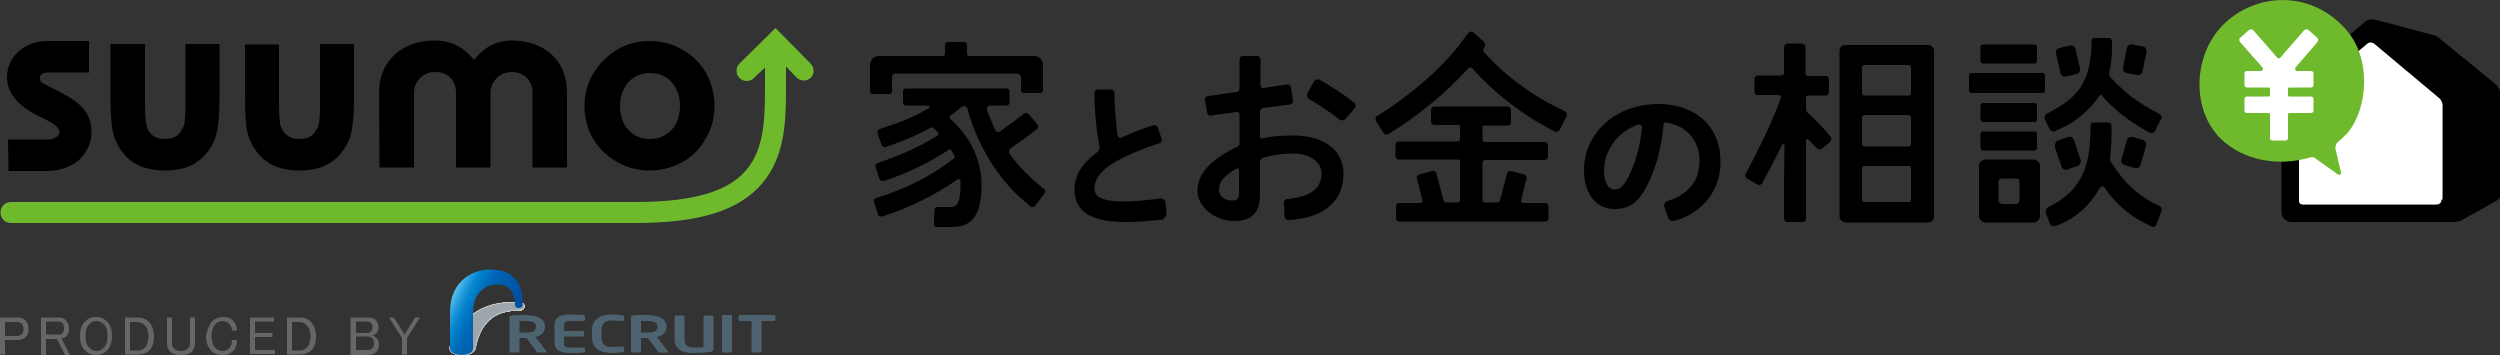 <svg version="1.1" id="レイヤー_1" xmlns="http://www.w3.org/2000/svg" x="0" y="0" width="500" height="71" style="enable-background:new 0 0 500 71" xml:space="preserve"><rect width="100%" height="100%" fill="#333333" stroke="none"/><style>.st1{fill:#fff}.st14{fill:#f8f9fa}.st15{fill:#f7f8f9}.st21{fill:#f3f5f6}.st29{fill:#edf0f2}.st30{fill:#eceff1}.st31{fill:#ebeef0}.st48{fill:#e0e5e8}.st55{fill:#dbe1e4}.st56{fill:#dae0e3}.st66{fill:#d3dade}.st67{fill:#d2d9dd}.st68{fill:#d1d8dc}.st73{fill:#cdd5d9}.st79{fill:#c9d1d6}.st84{fill:#c5ced3}.st85{fill:#c4cdd2}.st87{fill:#c2cbd0}.st99{fill:#bac4ca}.st100{fill:#b9c3c9}.st102{fill:#4d6470}.st103{fill:#666}.st104{fill:#6fba2c}</style><g style="opacity:.8"><path class="st1" d="M92.5 70.9c-1.3 0-2.4-.4-2.4-1.3 0-.3.5-2.6 2.3-4.7.8-1 2-2.1 3.6-3 1.6-.9 3.7-1.5 6.2-1.5.8 0 1.4.1 2.2.2.2 0 .4.3.4.6 0 .4-.3.8-1 .8-2.6 0-4.5.6-6 1.8-.7.6-1.3 1.4-1.8 2.4s-.8 2.1-1.1 3.4c0 1-1.7 1.3-2.4 1.3z"/><path class="st1" d="M96 61.9c1.6-.8 3.7-1.4 6.2-1.4.8 0 1.4.1 2.2.2.2 0 .4.3.4.6 0 .2-.1.3-.2.5-.2.2-.4.3-.8.3-2.6 0-4.5.6-6 1.8-.7.6-1.3 1.4-1.8 2.4s-.8 2.1-1.1 3.4c0 .1-.1.2-.1.3-.5.7-1.8.9-2.5.9-1.3 0-2.4-.4-2.4-1.3 0-.3.5-2.6 2.3-4.7 1-1 2.2-2.1 3.8-3z"/><path d="M96.1 61.9c1.6-.8 3.7-1.4 6.2-1.4.8 0 1.4.1 2.2.2.2 0 .4.3.4.6 0 .2-.1.3-.2.5-.2.2-.4.3-.8.3-2.6 0-4.5.6-6 1.8-.7.6-1.3 1.4-1.8 2.4s-.8 2.1-1.1 3.4c0 .1-.1.2-.1.3-.4.7-1.8.9-2.5.9-1.3 0-2.4-.4-2.4-1.3 0-.3.5-2.6 2.3-4.7.9-1 2.1-2.1 3.8-3z" style="fill:#feffff"/><path d="M96.1 61.9c1.6-.8 3.7-1.4 6.2-1.4.8 0 1.4.1 2.2.2.2 0 .4.3.4.6 0 .2-.1.3-.2.5-.2.2-.4.3-.8.3-2.6 0-4.5.6-6 1.8-.7.6-1.3 1.4-1.8 2.4s-.8 2.1-1.1 3.4c0 .1-.1.2-.1.3-.4.7-1.8.9-2.5.9-1.3 0-2.4-.4-2.4-1.3 0-.3.5-2.6 2.3-4.7 1-1 2.1-2.1 3.8-3z" style="fill:#fefefe"/><path d="M96.1 61.9c1.6-.8 3.7-1.4 6.2-1.4.8 0 1.4.1 2.2.2.2 0 .4.3.4.6 0 .2-.1.3-.2.5-.2.2-.4.3-.8.3-2.6 0-4.5.6-6 1.8-.7.6-1.3 1.4-1.8 2.4s-.8 2.1-1.1 3.4c0 .1-.1.2-.1.3-.4.7-1.8 1-2.5 1-1.3 0-2.4-.4-2.4-1.3 0-.3.5-2.6 2.3-4.7 1-1.1 2.1-2.2 3.8-3.1z" style="fill:#fdfefe"/><path d="M96.1 61.9c1.6-.8 3.6-1.4 6.2-1.4.8 0 1.4.1 2.2.2.2 0 .4.3.4.6 0 .2-.1.3-.2.5-.2.2-.4.3-.8.3-2.6 0-4.5.6-6 1.8-.7.6-1.3 1.4-1.8 2.4s-.8 2.1-1.1 3.4c0 .1-.1.2-.1.3-.4.7-1.8 1-2.5 1-1.3 0-2.4-.4-2.4-1.3 0-.3.5-2.6 2.3-4.7 1-1.1 2.2-2.2 3.8-3.1z" style="fill:#fdfdfe"/><path d="M96.1 61.9c1.6-.8 3.6-1.4 6.2-1.4.8 0 1.4.1 2.2.2.2 0 .4.3.4.6 0 .2-.1.3-.2.5-.2.2-.4.3-.8.3-2.6 0-4.5.6-5.9 1.8-.7.6-1.3 1.4-1.8 2.4s-.8 2.1-1.1 3.4c0 .1-.1.2-.1.3-.4.7-1.8 1-2.5 1-1.2 0-2.4-.4-2.4-1.3 0-.3.5-2.6 2.3-4.7.9-1.2 2.1-2.3 3.7-3.1z" style="fill:#fdfdfd"/><path d="M96.1 61.9c1.6-.8 3.6-1.4 6.2-1.4.8 0 1.4.1 2.2.2.2 0 .4.3.3.6 0 .2-.1.3-.2.5-.2.2-.4.3-.8.3-2.6 0-4.5.6-5.9 1.8-.7.6-1.3 1.4-1.8 2.4s-.8 2.1-1.1 3.4c0 .1-.1.2-.1.3-.4.7-1.8 1-2.5 1-1.2 0-2.4-.4-2.4-1.3 0-.3.5-2.6 2.3-4.8 1-1.1 2.2-2.2 3.8-3z" style="fill:#fcfdfd"/><path d="M96.1 61.9c1.6-.8 3.6-1.4 6.2-1.4.8 0 1.4.1 2.2.2.2 0 .4.3.3.6 0 .2-.1.3-.2.5-.2.2-.4.3-.8.3-2.6 0-4.5.6-5.9 1.8-.7.6-1.3 1.4-1.8 2.4s-.8 2.1-1.1 3.4c0 .1-.1.2-.1.3-.4.7-1.8 1-2.5 1-1.2 0-2.4-.4-2.4-1.3 0-.3.5-2.6 2.3-4.8 1-1.1 2.2-2.2 3.8-3z" style="fill:#fcfcfc"/><path d="M96.1 61.9c1.6-.8 3.6-1.4 6.2-1.4.8 0 1.4.1 2.2.2.2 0 .4.3.3.6 0 .2-.1.3-.2.4-.2.2-.4.3-.8.3-2.6 0-4.5.6-5.9 1.9-.7.6-1.3 1.4-1.8 2.4s-.8 2.1-1.1 3.4c0 .1-.1.2-.1.3-.4.7-1.8 1-2.5 1-1.2 0-2.4-.4-2.4-1.3 0-.3.5-2.6 2.4-4.8.9-1.1 2.1-2.2 3.7-3z" style="fill:#fbfcfc"/><path d="M96.1 61.9c1.6-.8 3.6-1.4 6.2-1.4.8 0 1.4.1 2.2.2.2 0 .4.3.3.6 0 .2-.1.3-.2.4-.2.2-.4.3-.8.3-2.6 0-4.5.6-5.9 1.9-.7.6-1.3 1.4-1.8 2.4s-.8 2.1-1.1 3.4c0 .1-.1.2-.1.3-.4.7-1.8 1-2.5 1-1.2 0-2.4-.4-2.4-1.3 0-.3.5-2.6 2.4-4.8.9-1.1 2.1-2.2 3.7-3z" style="fill:#fbfbfc"/><path d="M96.2 61.9c1.6-.8 3.6-1.4 6.1-1.4.7 0 1.4.1 2.2.2.2 0 .4.3.3.6 0 .2-.1.3-.2.4-.2.2-.4.3-.8.3-2.6 0-4.5.6-5.9 1.9-.7.6-1.3 1.4-1.8 2.4s-.8 2.1-1.1 3.4c0 .1-.1.2-.1.3-.4.7-1.8 1-2.5 1-1.2 0-2.4-.4-2.4-1.3 0-.3.5-2.6 2.4-4.8.9-1.1 2.1-2.2 3.8-3z" style="fill:#fafbfb"/><path d="M96.2 61.9c1.6-.8 3.6-1.4 6.1-1.4.7 0 1.4.1 2.2.2.2 0 .4.3.3.6 0 .2-.1.3-.2.4-.2.2-.4.3-.8.3-2.6 0-4.5.6-5.9 1.9-.7.6-1.3 1.4-1.8 2.4s-.8 2.1-1.1 3.4c0 .1-.1.2-.1.3-.4.7-1.8 1-2.5 1-1.2 0-2.4-.4-2.4-1.3 0-.3.5-2.6 2.4-4.8.9-1.1 2.1-2.2 3.8-3z" style="fill:#f9fafb"/><path d="M96.2 61.9c1.6-.8 3.6-1.4 6.1-1.4.7 0 1.4.1 2.2.2.2 0 .4.3.3.6 0 .2-.1.3-.2.4-.2.2-.4.3-.8.3-2.6 0-4.5.6-5.9 1.9-.7.6-1.3 1.4-1.8 2.4s-.8 2.1-1.1 3.4c0 .1-.1.2-.1.3-.4.7-1.8 1-2.4 1-1.2 0-2.4-.4-2.4-1.3 0-.3.5-2.6 2.4-4.8.8-1.1 2-2.2 3.7-3z" style="fill:#f9fafa"/><path class="st14" d="M96.2 61.9c1.6-.8 3.6-1.4 6.1-1.4.7 0 1.4.1 2.2.2.2 0 .4.3.3.6 0 .2-.1.3-.2.4-.2.2-.4.3-.8.3-2.6 0-4.5.6-5.9 1.9-.7.6-1.3 1.4-1.8 2.4s-.8 2.1-1.1 3.4c0 .1-.1.2-.1.3-.4.7-1.8 1-2.4 1-1.2 0-2.4-.4-2.4-1.3 0-.3.5-2.6 2.4-4.8.8-1.1 2-2.2 3.7-3z"/><path class="st14" d="M96.2 61.9c1.6-.8 3.6-1.4 6.1-1.4.7 0 1.4.1 2.2.2.2 0 .4.3.3.6 0 .2-.1.3-.2.4-.2.2-.4.3-.8.3-2.6 0-4.5.6-5.9 1.9-.7.6-1.3 1.4-1.8 2.4s-.8 2.1-1.1 3.4c0 .1-.1.2-.1.3-.4.7-1.8 1-2.4 1-1.2 0-2.4-.4-2.4-1.3 0-.3.5-2.6 2.4-4.8.8-1.1 2.1-2.2 3.7-3z"/><path class="st15" d="M96.2 61.9c1.6-.8 3.6-1.4 6.1-1.4.7 0 1.4.1 2.2.2.2 0 .4.3.3.6 0 .2-.1.3-.2.4-.2.2-.4.3-.8.3-2.6 0-4.5.6-5.9 1.9-.7.6-1.3 1.4-1.8 2.4s-.8 2.1-1.1 3.4c0 .1-.1.2-.1.3-.4.7-1.8 1-2.4 1-1.2 0-2.4-.4-2.4-1.3 0-.3.5-2.6 2.4-4.8.8-1.1 2.1-2.2 3.7-3z"/><path class="st15" d="M96.2 61.9c1.6-.8 3.6-1.4 6.1-1.4.7 0 1.4.1 2.2.2.2 0 .4.3.3.6 0 .2-.1.3-.2.4-.2.2-.4.3-.8.3-2.6 0-4.5.6-5.9 1.9-.7.6-1.3 1.4-1.8 2.4s-.8 2.1-1.1 3.4c0 .1-.1.2-.1.3-.4.7-1.7 1-2.4 1-1.2 0-2.4-.4-2.4-1.3 0-.3.5-2.6 2.4-4.8.9-1.1 2.1-2.2 3.7-3z"/><path d="M96.2 61.9c1.6-.8 3.6-1.4 6.1-1.4.7 0 1.4.1 2.2.2.2 0 .4.3.3.6 0 .2-.1.3-.2.4-.2.2-.4.3-.8.3-2.6 0-4.5.6-5.9 1.9-.7.6-1.3 1.4-1.8 2.4s-.8 2.1-1.1 3.4c0 .1-.1.2-.1.3-.4.7-1.7 1-2.4 1-1.2 0-2.4-.4-2.4-1.3 0-.3.5-2.6 2.4-4.8.9-1.1 2.1-2.2 3.7-3z" style="fill:#f6f7f8"/><path d="M96.3 61.9c1.6-.8 3.6-1.4 6.1-1.4.7 0 1.4.1 2.2.2.2 0 .4.3.3.6 0 .2-.1.3-.2.4-.2.2-.4.3-.8.3-2.6 0-4.5.6-5.9 1.9-.7.6-1.3 1.4-1.8 2.4s-.8 2.1-1.1 3.4c0 .1-.1.2-.1.3-.4.7-1.7 1-2.4 1-1.2 0-2.4-.4-2.4-1.3 0-.3.5-2.6 2.4-4.8.8-1.1 2-2.2 3.7-3z" style="fill:#f5f7f8"/><path d="M96.3 61.9c1.6-.8 3.6-1.4 6.1-1.3.7 0 1.4.1 2.2.2.2 0 .4.3.3.6 0 .2-.1.3-.2.4-.2.2-.4.3-.8.3-2.6 0-4.5.6-5.9 1.9-.7.6-1.3 1.4-1.8 2.4s-.8 2.1-1.1 3.4c0 .1-.1.2-.1.3-.4.7-1.7 1-2.4 1-1.2 0-2.4-.4-2.4-1.3 0-.3.5-2.6 2.4-4.8.8-1.2 2-2.3 3.7-3.1z" style="fill:#f5f6f7"/><path d="M96.3 61.9c1.6-.8 3.6-1.4 6.1-1.3.7 0 1.4.1 2.1.2.2 0 .4.3.3.6 0 .2-.1.3-.2.4-.2.2-.5.3-.8.3-2.5 0-4.5.6-5.9 1.9-.7.6-1.3 1.4-1.8 2.3-.5 1-.8 2.1-1.1 3.4 0 .1-.1.2-.1.3-.4.7-1.7 1-2.4 1-1.2 0-2.4-.4-2.4-1.3 0-.3.5-2.6 2.4-4.8.9-1.1 2.1-2.2 3.8-3z" style="fill:#f4f6f7"/><path d="M96.3 61.9c1.6-.8 3.6-1.3 6.1-1.3.7 0 1.4.1 2.1.2.2 0 .4.3.3.6 0 .2-.1.3-.2.4-.2.2-.5.3-.8.3-2.5 0-4.5.6-5.9 1.9-.7.6-1.3 1.4-1.8 2.3-.5 1-.8 2.1-1.1 3.4 0 .1-.1.2-.1.3-.4.7-1.7 1-2.4 1-1.2 0-2.4-.4-2.4-1.3 0-.3.5-2.6 2.4-4.8.9-1.1 2.1-2.2 3.8-3z" style="fill:#f4f5f7"/><path class="st21" d="M96.3 61.9c1.6-.8 3.6-1.3 6-1.3.7 0 1.4.1 2.1.2.2 0 .3.3.3.6 0 .2-.1.3-.2.4-.2.2-.5.3-.8.3-2.5 0-4.5.6-5.9 1.9-.7.6-1.3 1.4-1.8 2.3-.5 1-.8 2.1-1.1 3.4 0 .1-.1.2-.1.3-.4.7-1.7 1-2.4 1-1.2 0-2.4-.4-2.4-1.3 0-.3.5-2.6 2.4-4.8 1-1.1 2.2-2.2 3.9-3z"/><path class="st21" d="M96.3 61.9c1.6-.8 3.6-1.3 6-1.3.7 0 1.4.1 2.1.2.2 0 .3.3.3.6 0 .2-.1.3-.2.4-.2.1-.5.3-.8.3-2.5 0-4.5.6-5.9 1.9-.7.6-1.3 1.4-1.8 2.3-.5 1-.8 2.1-1.1 3.4 0 .1-.1.2-.1.3-.4.7-1.7 1-2.4 1-1.2 0-2.4-.4-2.4-1.3 0-.3.6-2.6 2.4-4.8 1-1.1 2.2-2.2 3.9-3z"/><path d="M96.3 61.9c1.6-.8 3.6-1.3 6-1.3.7 0 1.4.1 2.1.2.2 0 .3.3.3.6 0 .1-.1.3-.3.4-.2.1-.5.3-.8.3-2.5 0-4.5.6-5.9 1.9-.7.6-1.3 1.4-1.8 2.3-.5 1-.8 2.1-1.1 3.4 0 .1-.1.2-.1.3-.4.7-1.7 1-2.4 1-1.2 0-2.4-.4-2.4-1.3 0-.3.6-2.6 2.4-4.8 1.1-1.1 2.4-2.2 4-3z" style="fill:#f2f4f5"/><path d="M96.3 61.9c1.6-.8 3.6-1.3 6-1.3.7 0 1.4.1 2.1.2.2 0 .3.3.3.6 0 .1-.1.3-.3.4-.2.1-.5.3-.8.3-2.5 0-4.5.6-5.9 1.9-.7.6-1.3 1.4-1.8 2.3-.5 1-.8 2.1-1.1 3.4 0 .1-.1.2-.1.3-.4.7-1.7 1-2.4 1-1.2 0-2.4-.4-2.4-1.3 0-.3.6-2.6 2.4-4.8 1.1-1.1 2.4-2.2 4-3z" style="fill:#f1f3f5"/><path d="M96.3 61.8c1.6-.8 3.6-1.3 6-1.3.7 0 1.4.1 2.1.2.2 0 .3.3.3.6 0 .1-.1.3-.3.4-.2.1-.5.2-.8.3-2.5 0-4.5.6-5.9 1.9-.7.6-1.3 1.4-1.8 2.3-.5 1-.8 2.1-1.1 3.4 0 .1-.1.2-.1.3-.4.7-1.7 1-2.4 1-1.2 0-2.4-.4-2.4-1.3 0-.3.6-2.6 2.4-4.8 1.1-1 2.4-2.1 4-3z" style="fill:#f1f3f4"/><path d="M96.4 61.8c1.6-.8 3.6-1.3 6-1.3.7 0 1.4.1 2.1.2.2 0 .3.3.3.6 0 .1-.1.3-.3.4-.2.1-.5.2-.8.3-2.5 0-4.5.6-5.9 1.9-.7.6-1.3 1.4-1.8 2.3-.5 1-.8 2.1-1.1 3.4 0 .1-.1.2-.1.3-.4.7-1.7 1-2.4 1-1.2 0-2.4-.4-2.4-1.3 0-.3.6-2.6 2.4-4.8 1-1 2.3-2.1 4-3z" style="fill:#f0f2f4"/><path d="M96.4 61.8c1.6-.8 3.6-1.3 6-1.3.7 0 1.4.1 2.1.2.2 0 .3.3.3.6 0 .1-.1.3-.3.4-.2.1-.5.2-.8.2-2.5 0-4.5.7-5.9 1.9-.7.6-1.3 1.4-1.8 2.3-.5 1-.8 2.1-1.1 3.4 0 .1-.1.2-.1.3-.4.7-1.7 1-2.4 1-1.2 0-2.4-.4-2.4-1.3 0-.3.6-2.6 2.4-4.8 1-.9 2.3-2 4-2.9z" style="fill:#eff2f3"/><path d="M96.4 61.8c1.6-.8 3.6-1.3 6-1.3.7 0 1.4.1 2.1.2.2 0 .3.3.3.6 0 .1-.1.3-.3.4-.2.1-.5.2-.8.2-2.5 0-4.5.7-5.9 1.9-.7.6-1.3 1.4-1.7 2.3-.5 1-.8 2.1-1.1 3.4 0 .1-.1.2-.1.3-.4.7-1.7 1-2.4 1-1.2 0-2.4-.4-2.4-1.3 0-.3.6-2.6 2.4-4.8 1-.9 2.2-2 3.9-2.9z" style="fill:#eff1f3"/><path d="M96.4 61.8c1.6-.8 3.5-1.3 6-1.3.7 0 1.3.1 2.1.2.2 0 .3.3.3.6 0 .1-.1.3-.3.4-.2.1-.5.2-.8.2-2.5 0-4.5.7-5.9 1.9-.7.6-1.3 1.4-1.7 2.3-.5 1-.8 2.1-1.1 3.4 0 .1-.1.2-.1.3-.4.7-1.7 1-2.4 1-1.2 0-2.4-.4-2.4-1.3 0-.3.6-2.6 2.4-4.8 1-.9 2.2-2 3.9-2.9z" style="fill:#eef1f3"/><path class="st29" d="M96.4 61.8c1.6-.8 3.5-1.3 6-1.3.7 0 1.3.1 2.1.2.2 0 .3.3.3.6 0 .1-.1.3-.3.4-.2.1-.5.2-.8.2-2.5 0-4.4.7-5.9 1.9-.7.6-1.3 1.4-1.7 2.3-.5 1-.8 2.1-1.1 3.4 0 .1-.1.2-.1.3-.4.7-1.7 1-2.4 1-1.2 0-2.4-.4-2.4-1.3 0-.3.6-2.6 2.4-4.8 1-1 2.2-2 3.9-2.9z"/><path class="st29" d="M96.4 61.8c1.6-.8 3.5-1.3 6-1.3.7 0 1.3.1 2.1.2.2 0 .3.3.2.6 0 .1-.1.3-.3.4-.2.1-.5.2-.8.2-2.5 0-4.4.7-5.9 1.9-.7.6-1.3 1.4-1.7 2.3-.5 1-.8 2.1-1.1 3.4 0 .1-.1.2-.1.3-.4.7-1.6 1-2.4 1-1.2 0-2.4-.4-2.4-1.3 0-.3.6-2.6 2.5-4.8 1-1 2.2-2 3.9-2.9z"/><path class="st30" d="M96.4 61.8c1.6-.8 3.5-1.3 6-1.3.7 0 1.3.1 2.1.2.2 0 .3.3.2.6 0 .1-.1.3-.3.4-.2.1-.5.2-.8.2-2.5 0-4.4.7-5.8 1.9-.7.6-1.3 1.4-1.7 2.3-.5 1-.8 2.1-1.1 3.4 0 .1-.1.2-.1.3-.4.7-1.6 1-2.4 1-1.2 0-2.4-.4-2.4-1.3 0-.3.6-2.6 2.5-4.8.9-1 2.1-2.1 3.8-2.9z"/><path class="st30" d="M96.4 61.8c1.6-.8 3.5-1.3 6-1.3.7 0 1.3.1 2.1.2.2 0 .3.3.2.6 0 .1-.1.3-.3.4-.2.1-.5.2-.8.2-2.5 0-4.4.7-5.8 1.9-.7.6-1.3 1.4-1.7 2.3-.5 1-.8 2.1-1.1 3.4 0 .1-.1.2-.1.3-.4.7-1.6 1-2.4 1-1.2 0-2.4-.4-2.4-1.3 0-.3.6-2.6 2.5-4.8.9-1 2.1-2.1 3.8-2.9z"/><path class="st31" d="M96.5 61.8c1.6-.8 3.5-1.3 5.9-1.3.7 0 1.3.1 2.1.2.2 0 .3.3.2.6 0 .1-.1.3-.3.4-.2.1-.5.2-.8.2-2.5 0-4.4.7-5.8 1.9-.7.6-1.3 1.4-1.7 2.3-.5 1-.8 2.1-1.1 3.4 0 .1-.1.2-.1.3-.4.7-1.6 1-2.4 1-1.2 0-2.4-.4-2.4-1.2 0-.3.6-2.6 2.5-4.8.9-1.1 2.2-2.2 3.9-3z"/><path class="st31" d="M96.5 61.8c1.6-.8 3.5-1.3 5.9-1.3.7 0 1.3.1 2.1.2.2 0 .3.3.2.6 0 .1-.1.3-.3.4-.2.1-.5.2-.8.2-2.5 0-4.4.7-5.8 1.9-.7.6-1.3 1.4-1.7 2.3-.5 1-.8 2.1-1.1 3.4 0 .1-.1.2-.1.3-.4.7-1.6 1-2.4 1-1.2 0-2.4-.4-2.4-1.2 0-.3.6-2.6 2.5-4.8.9-1.1 2.2-2.2 3.9-3z"/><path d="M96.5 61.8c1.6-.8 3.5-1.3 5.9-1.2.7 0 1.3.1 2.1.2.2 0 .3.3.2.6 0 .1-.1.3-.3.4-.2.1-.5.2-.8.2-2.5 0-4.4.7-5.8 1.9-.7.6-1.3 1.4-1.7 2.3-.5 1-.8 2.1-1.1 3.3 0 .1-.1.2-.1.3-.4.7-1.6 1-2.4 1-1.2 0-2.4-.4-2.4-1.2 0-.3.6-2.6 2.5-4.8.9-1.1 2.2-2.2 3.9-3z" style="fill:#eaeef0"/><path d="M96.5 61.8c1.6-.7 3.5-1.3 5.9-1.2.7 0 1.3.1 2.1.2.2 0 .3.3.2.6 0 .1-.1.3-.3.4-.2.1-.5.2-.8.2-2.5 0-4.4.7-5.8 1.9-.7.6-1.3 1.4-1.7 2.3-.5 1-.8 2.1-1.1 3.3 0 .1-.1.2-.1.3-.3.7-1.6 1-2.4 1-1.2 0-2.4-.4-2.4-1.2 0-.3.6-2.6 2.5-4.8.9-1.1 2.2-2.2 3.9-3z" style="fill:#e9edef"/><path d="M96.5 61.8c1.6-.7 3.5-1.3 5.9-1.2.7 0 1.3.1 2.1.2.2 0 .3.3.2.6 0 .1-.1.3-.3.4-.2.1-.5.2-.8.2-2.5 0-4.4.7-5.8 1.9-.7.6-1.3 1.4-1.7 2.3-.5 1-.8 2.1-1.1 3.3 0 .1-.1.2-.1.3-.3.7-1.6 1-2.4 1-1.2 0-2.4-.4-2.4-1.2 0-.3.6-2.6 2.5-4.8.9-1.1 2.2-2.2 3.9-3z" style="fill:#e9ecee"/><path d="M96.5 61.8c1.6-.7 3.5-1.3 5.9-1.2.7 0 1.3.1 2.1.2.2 0 .3.3.2.6 0 .1-.1.3-.3.4-.2.1-.5.2-.8.2-2.5 0-4.4.7-5.8 1.9-.7.6-1.3 1.4-1.7 2.3-.5 1-.8 2.1-1.1 3.3 0 .1-.1.2-.1.3-.3.7-1.6 1-2.4 1-1.2 0-2.4-.4-2.4-1.2 0-.3.6-2.6 2.5-4.8.9-1.1 2.2-2.2 3.9-3z" style="fill:#e8ecee"/><path d="M96.5 61.8c1.6-.7 3.5-1.2 5.9-1.2.7 0 1.3.1 2.1.2.2 0 .3.3.2.6 0 .1-.1.3-.3.4-.2.1-.5.2-.8.2-2.5 0-4.4.7-5.8 1.9-.7.6-1.3 1.4-1.7 2.3-.5 1-.8 2.1-1.1 3.3 0 .1-.1.2-.1.3-.3.7-1.6 1-2.4 1-1.2 0-2.4-.4-2.4-1.2 0-.3.6-2.6 2.5-4.8.9-1.1 2.2-2.2 3.9-3z" style="fill:#e8ebee"/><path d="M96.5 61.8c1.6-.7 3.5-1.2 5.9-1.2.7 0 1.3.1 2.1.2.2 0 .3.3.2.6 0 .1-.1.3-.3.4-.2.1-.5.2-.8.2-2.5 0-4.4.7-5.8 1.9-.7.6-1.3 1.4-1.7 2.3-.5 1-.8 2.1-1.1 3.3 0 .1-.1.2-.1.3-.3.7-1.6 1-2.4 1-1.2 0-2.4-.4-2.4-1.2 0-.3.6-2.6 2.5-4.8.9-1.1 2.2-2.2 3.9-3z" style="fill:#e7ebed"/><path d="M96.5 61.8c1.6-.7 3.5-1.2 5.9-1.2.7 0 1.3.1 2.1.2.2 0 .3.3.2.6 0 .1-.1.3-.3.4-.2.1-.5.2-.8.2-2.5 0-4.4.7-5.8 1.9-.7.6-1.3 1.4-1.7 2.3-.5 1-.8 2.1-1.1 3.3 0 .1-.1.2-.1.3-.3.7-1.6 1-2.4 1-1.2 0-2.4-.4-2.4-1.2 0-.3.6-2.6 2.5-4.8 1-1.1 2.2-2.2 3.9-3z" style="fill:#e6eaed"/><path d="M96.6 61.8c1.6-.7 3.5-1.2 5.9-1.2.7 0 1.3.1 2.1.2.2 0 .3.3.2.6-.1.1-.1.3-.3.3-.2.1-.5.2-.8.2-2.5.1-4.4.7-5.8 1.9-.7.6-1.3 1.4-1.7 2.3-.5 1-.8 2.1-1.1 3.3 0 .1-.1.2-.1.3-.3.7-1.6 1-2.4 1-1.2 0-2.4-.4-2.4-1.2 0-.3.6-2.6 2.5-4.8.9-1 2.1-2.1 3.9-2.9z" style="fill:#e6eaec"/><path d="M96.6 61.8c1.6-.7 3.5-1.2 5.9-1.2.7 0 1.3.1 2.1.2.2 0 .3.3.2.6-.1.1-.1.3-.3.3-.2.1-.5.2-.8.2-2.5.1-4.4.7-5.8 1.9-.7.6-1.3 1.4-1.7 2.3-.5 1-.8 2.1-1.1 3.3 0 .1-.1.2-.1.3-.3.7-1.6 1-2.4 1-1.2 0-2.4-.4-2.4-1.2 0-.3.6-2.6 2.5-4.9.9-.9 2.2-2 3.9-2.8z" style="fill:#e5e9ec"/><path d="M96.6 61.8c1.6-.7 3.5-1.2 5.9-1.2.7 0 1.3.1 2.1.2.2 0 .3.3.2.6-.1.1-.1.3-.3.3-.2.1-.5.2-.8.2-2.5.1-4.4.7-5.8 1.9-.7.6-1.3 1.4-1.7 2.3-.5 1-.8 2.1-1.1 3.3 0 .1-.1.2-.1.3-.3.7-1.6 1-2.3 1-1.2 0-2.4-.4-2.4-1.2 0-.3.6-2.6 2.5-4.9.8-.9 2.1-2 3.8-2.8z" style="fill:#e4e9eb"/><path d="M96.6 61.8c1.6-.7 3.5-1.2 5.8-1.2.7 0 1.3.1 2.1.2.2 0 .3.3.2.6-.1.1-.1.3-.3.3-.2.1-.5.2-.8.2-2.5.1-4.4.7-5.8 1.9-.7.6-1.3 1.4-1.7 2.3-.5 1-.8 2.1-1.1 3.3 0 .1-.1.2-.1.3-.3.7-1.6 1-2.3 1-1.2 0-2.4-.4-2.4-1.2 0-.3.6-2.6 2.5-4.9.9-.9 2.2-2 3.9-2.8z" style="fill:#e4e8eb"/><path d="M96.6 61.8c1.6-.7 3.5-1.2 5.8-1.2.7 0 1.3.1 2.1.2.2 0 .3.3.2.6-.1.1-.2.3-.3.3-.2.1-.5.2-.8.2-2.5.1-4.4.7-5.8 1.9-.7.6-1.3 1.4-1.7 2.3-.5 1-.8 2.1-1.1 3.3 0 .1-.1.2-.1.3-.3.7-1.6 1-2.3 1-1.2 0-2.4-.4-2.4-1.2 0-.3.6-2.6 2.5-4.9.9-.9 2.2-2 3.9-2.8z" style="fill:#e3e8ea"/><path d="M96.6 61.8c1.6-.7 3.5-1.2 5.8-1.2.7 0 1.3.1 2.1.2.2 0 .3.3.2.6-.1.1-.2.3-.3.3-.2.1-.5.2-.8.2-2.5.1-4.4.7-5.8 1.9-.7.6-1.3 1.4-1.7 2.3-.5 1-.8 2.1-1.1 3.3 0 .1-.1.2-.1.3-.3.7-1.5 1-2.3 1-1.2 0-2.4-.4-2.4-1.2 0-.3.6-2.6 2.5-4.9.9-.9 2.2-2 3.9-2.8z" style="fill:#e3e7ea"/><path d="M96.6 61.8c1.6-.7 3.5-1.2 5.8-1.2.7 0 1.3.1 2.1.2.2 0 .3.3.2.6-.1.1-.2.3-.3.3-.2.1-.5.2-.8.2-2.5.1-4.4.7-5.8 1.9-.7.6-1.3 1.4-1.7 2.3-.5 1-.8 2.1-1.1 3.3 0 .1-.1.2-.1.3-.3.7-1.5 1-2.3 1-1.2 0-2.4-.4-2.4-1.2 0-.3.6-2.6 2.5-4.9.9-.9 2.2-2 3.9-2.8z" style="fill:#e2e7ea"/><path d="M96.6 61.8c1.6-.7 3.5-1.2 5.8-1.2.7 0 1.3.1 2.1.2.2 0 .3.3.2.6l-.3.3c-.2.1-.5.2-.8.2-2.5.1-4.4.7-5.8 1.9-.7.6-1.3 1.4-1.7 2.3-.5 1-.8 2.1-1.1 3.3 0 .1-.1.2-.1.3-.3.7-1.5 1-2.3 1.1-1.2 0-2.4-.4-2.4-1.2 0-.3.6-2.6 2.5-4.9.9-1 2.2-2.1 3.9-2.9z" style="fill:#e2e6e9"/><path d="M96.7 61.8c1.6-.7 3.5-1.2 5.8-1.2.7 0 1.3.1 2.1.2.2 0 .3.3.2.6l-.3.3c-.2.1-.5.2-.8.2-2.5.1-4.4.7-5.8 1.9-.7.6-1.3 1.4-1.7 2.3-.5 1-.8 2.1-1.1 3.3 0 .1-.1.2-.1.3-.3.7-1.5 1-2.3 1.1-1.2 0-2.4-.4-2.4-1.2 0-.3.6-2.6 2.5-4.9.8-1 2.1-2.1 3.9-2.9z" style="fill:#e1e6e8"/><path class="st48" d="M96.7 61.8c1.6-.7 3.5-1.2 5.8-1.2.7 0 1.3.1 2.1.2.2 0 .3.3.2.6l-.3.3c-.2.1-.5.2-.8.2-2.5.1-4.4.7-5.8 1.9-.7.6-1.3 1.4-1.7 2.3-.5.9-.8 2.1-1.1 3.3 0 .1-.1.2-.1.3-.3.7-1.5 1-2.3 1.1-1.2 0-2.4-.4-2.4-1.2 0-.3.6-2.6 2.5-4.9.8-1 2.1-2.1 3.9-2.9z"/><path class="st48" d="M96.7 61.8c1.5-.7 3.5-1.2 5.8-1.2.7 0 1.3.1 2 .2.2 0 .3.3.2.6l-.3.3c-.2.1-.5.2-.8.2-2.5.1-4.4.7-5.8 1.9-.7.6-1.3 1.4-1.7 2.3-.5.9-.8 2.1-1.1 3.3 0 .1-.1.2-.1.3-.3.7-1.5 1-2.3 1.1-1.2 0-2.4-.4-2.4-1.2 0-.3.6-2.6 2.5-4.9.9-1 2.2-2.1 4-2.9z"/><path d="M96.7 61.8c1.5-.7 3.5-1.2 5.8-1.2.7 0 1.3.1 2 .2.2 0 .3.3.2.6l-.3.3c-.2.1-.5.2-.8.2-2.5.1-4.4.7-5.8 1.9-.7.6-1.3 1.4-1.7 2.3-.5.9-.8 2.1-1.1 3.3 0 .1-.1.2-.1.3-.3.7-1.5 1-2.3 1.1-1.2 0-2.4-.4-2.4-1.2 0-.3.6-2.6 2.5-4.9.9-1 2.2-2.1 4-2.9z" style="fill:#dfe4e7"/><path d="M96.7 61.8c1.5-.7 3.4-1.2 5.8-1.1.7 0 1.3.1 2 .2.2 0 .3.3.2.6l-.3.3c-.2.1-.5.2-.8.2-2.5.1-4.4.7-5.8 1.9-.7.6-1.3 1.4-1.7 2.3-.5.9-.8 2.1-1.1 3.3 0 .1-.1.2-.1.3-.3.7-1.5 1-2.3 1.1-1.2 0-2.4-.4-2.4-1.2 0-.3.6-2.6 2.6-4.9.9-1.1 2.2-2.2 3.9-3z" style="fill:#dee4e7"/><path d="M96.7 61.8c1.5-.7 3.4-1.2 5.8-1.1.7 0 1.3.1 2 .2.2 0 .3.3.1.6l-.3.3c-.2.1-.5.2-.8.2-2.5.1-4.4.7-5.8 1.9-.7.6-1.3 1.4-1.7 2.3-.5.9-.8 2.1-1.1 3.3 0 .1-.1.2-.1.3-.3.7-1.5 1-2.3 1.1-1.2 0-2.4-.4-2.4-1.2 0-.2.6-2.6 2.6-4.9 1-1.1 2.3-2.2 4-3z" style="fill:#dee3e6"/><path d="M96.7 61.8c1.5-.7 3.4-1.2 5.8-1.1.7 0 1.3.1 2 .2.2 0 .3.3.1.6l-.3.3c-.2.1-.5.2-.8.2-2.5.1-4.4.7-5.8 1.9-.7.6-1.3 1.4-1.7 2.3-.5.9-.8 2.1-1.1 3.3 0 .1-.1.2-.1.3-.3.7-1.5 1.1-2.3 1.1-1.2 0-2.4-.4-2.4-1.2 0-.2.6-2.6 2.6-4.9 1-1.2 2.3-2.2 4-3z" style="fill:#dde3e6"/><path d="M96.7 61.8c1.5-.7 3.4-1.2 5.8-1.1.7 0 1.3.1 2 .2.2 0 .3.3.1.6l-.3.3c-.2.1-.5.2-.8.2-2.5.1-4.4.7-5.8 1.9-.7.6-1.3 1.4-1.7 2.3-.5.9-.8 2.1-1.1 3.3 0 .1-.1.2-.1.3-.3.7-1.5 1.1-2.3 1.1-1.2 0-2.4-.4-2.4-1.2 0-.2.6-2.6 2.6-4.9 1-1.2 2.3-2.2 4-3z" style="fill:#dce2e5"/><path d="M96.7 61.8c1.5-.7 3.4-1.2 5.7-1.1.7 0 1.3.1 2 .2.2 0 .3.3.1.6l-.3.3c-.2.1-.5.2-.8.2-2.5.1-4.4.7-5.8 1.9-.7.6-1.3 1.4-1.7 2.3-.5.9-.8 2.1-1.1 3.3 0 .1-.1.2-.1.3-.3.7-1.5 1.1-2.3 1.1-1.2 0-2.4-.4-2.4-1.2 0-.2.6-2.6 2.6-4.9 1.1-1.2 2.4-2.3 4.1-3z" style="fill:#dce1e5"/><path class="st55" d="M96.8 61.8c1.5-.7 3.4-1.2 5.7-1.1.7 0 1.3.1 2 .2.2 0 .3.3.1.6l-.3.3c-.2.1-.5.2-.8.2-2.5.1-4.4.7-5.8 2-.7.6-1.3 1.4-1.7 2.3-.5.9-.8 2.1-1.1 3.3 0 .1-.1.2-.1.3-.3.7-1.5 1.1-2.3 1.1-1.2 0-2.4-.4-2.4-1.2 0-.2.6-2.7 2.6-4.9 1-1.3 2.3-2.4 4.1-3.1z"/><path class="st55" d="M96.8 61.8c1.5-.7 3.4-1.1 5.7-1.1.7 0 1.3.1 2 .2.2 0 .3.3.1.6l-.3.3c-.2.1-.5.2-.8.2-2.5.1-4.4.7-5.7 2-.7.6-1.3 1.4-1.7 2.3-.5.9-.8 2.1-1.1 3.3 0 .1-.1.2-.1.3-.3.7-1.5 1.1-2.3 1.1-1.2 0-2.4-.4-2.4-1.2 0-.2.6-2.7 2.6-4.9.9-1.3 2.2-2.4 4-3.1z"/><path class="st56" d="M96.8 61.8c1.5-.7 3.4-1.1 5.7-1.1.7 0 1.3.1 2 .2.2 0 .3.3.1.6l-.3.3c-.2.1-.5.2-.8.2-2.5.1-4.4.7-5.7 2-.7.6-1.3 1.4-1.7 2.3-.5.9-.8 2.1-1.1 3.3 0 .1-.1.2-.1.3-.3.7-1.5 1.1-2.3 1.1-1.2 0-2.4-.4-2.4-1.2 0-.2.6-2.7 2.6-4.9.9-1.3 2.2-2.4 4-3.1z"/><path class="st56" d="M96.8 61.7c1.5-.7 3.4-1.1 5.7-1.1.7 0 1.3.1 2 .2.2 0 .3.3.1.6l-.3.3c-.2.1-.5.1-.8.2-2.5.1-4.4.7-5.7 2-.7.6-1.3 1.4-1.7 2.3-.5.9-.8 2.1-1.1 3.3 0 .1-.1.2-.1.3-.3.7-1.5 1.1-2.3 1.1-1.2 0-2.4-.4-2.4-1.2 0-.2.6-2.7 2.6-4.9.9-1.2 2.2-2.3 4-3.1z"/><path d="M96.8 61.7c1.5-.7 3.4-1.1 5.7-1.1.7 0 1.3.1 2 .2.2 0 .3.3.1.6-.1.1-.2.2-.4.3-.2.1-.5.1-.8.2-2.5.1-4.4.7-5.7 2-.7.6-1.3 1.4-1.7 2.3-.5.9-.8 2-1.1 3.3 0 .1-.1.2-.1.3-.3.7-1.4 1.1-2.3 1.1-1.2 0-2.4-.4-2.4-1.2 0-.2.6-2.7 2.6-4.9 1-1.2 2.3-2.3 4.1-3.1z" style="fill:#d9dfe3"/><path d="M96.8 61.7c1.5-.7 3.4-1.1 5.7-1.1.7 0 1.3.1 2 .2.2 0 .3.3.1.6-.1.1-.2.2-.4.3-.2.1-.5.1-.8.2-2.5.1-4.4.7-5.7 2-.7.6-1.3 1.4-1.7 2.3-.5.9-.8 2-1.1 3.3 0 .1-.1.2-.1.3-.3.7-1.4 1.1-2.3 1.1-1.2 0-2.4-.4-2.4-1.2 0-.2.6-2.7 2.6-4.9 1-1.2 2.4-2.3 4.1-3.1z" style="fill:#d8dee2"/><path d="M96.8 61.7c1.5-.7 3.4-1.1 5.7-1.1.7 0 1.3.1 2 .2.2 0 .3.3.1.6-.1.1-.2.2-.4.3-.2.1-.5.1-.8.2-2.5.1-4.4.7-5.7 2-.7.6-1.3 1.4-1.7 2.3-.5.9-.8 2-1.1 3.3 0 .1-.1.2-.1.3-.3.7-1.4 1.1-2.3 1.1-1.2 0-2.3-.4-2.3-1.2 0-.2.6-2.7 2.6-4.9.9-1.2 2.3-2.3 4-3.1z" style="fill:#d8dee1"/><path d="M96.8 61.7c1.5-.7 3.4-1.1 5.7-1.1.7 0 1.3.1 2 .2.2 0 .3.3.1.6-.1.1-.2.2-.4.3-.2.1-.5.1-.8.1-2.5.1-4.3.7-5.7 2-.7.6-1.3 1.4-1.7 2.3-.5.9-.8 2-1.1 3.3 0 .1-.1.2-.1.4-.3.7-1.4 1.1-2.3 1.1-1.2 0-2.3-.4-2.3-1.2 0-.2.6-2.7 2.6-4.9.9-1.2 2.3-2.3 4-3.1z" style="fill:#d7dde1"/><path d="M96.9 61.7c1.5-.7 3.4-1.1 5.7-1.1.7 0 1.3.1 2 .2.2 0 .3.3.1.6-.1.1-.2.2-.4.3-.2.1-.5.1-.8.1-2.5.1-4.3.7-5.7 2-.7.6-1.3 1.4-1.7 2.3-.5.9-.8 2-1.1 3.3 0 .1-.1.2-.1.4-.3.7-1.4 1.1-2.3 1.1-1.2 0-2.3-.4-2.3-1.2 0-.2.6-2.7 2.6-4.9.9-1.2 2.2-2.3 4-3.1z" style="fill:#d6dde1"/><path d="M96.9 61.7c1.5-.7 3.4-1.1 5.7-1.1.7 0 1.3.1 2 .2.2 0 .3.3.1.6-.1.1-.2.2-.4.3-.2.1-.5.1-.8.1-2.5.1-4.3.7-5.7 2-.7.6-1.3 1.4-1.7 2.3-.5.9-.8 2-1.1 3.3 0 .1-.1.2-.1.4-.3.7-1.4 1.1-2.3 1.1-1.2 0-2.3-.4-2.3-1.2 0-.2.6-2.7 2.6-4.9.9-1.2 2.2-2.3 4-3.1z" style="fill:#d6dce0"/><path d="M96.9 61.7c1.5-.7 3.4-1.1 5.7-1.1.7 0 1.3.1 2 .2.2 0 .3.3.1.6-.1.1-.2.2-.4.3-.2.1-.5.1-.8.1-2.5.1-4.3.7-5.7 2-.7.6-1.3 1.4-1.7 2.3-.5.9-.8 2-1.1 3.3 0 .1-.1.2-.1.4-.3.7-1.4 1.1-2.3 1.1-1.2 0-2.3-.4-2.3-1.2 0-.2.6-2.7 2.6-4.9.9-1.2 2.2-2.3 4-3.1z" style="fill:#d5dce0"/><path d="M96.9 61.7c1.5-.7 3.4-1.1 5.6-1.1.7 0 1.3.1 2 .2.2 0 .3.3.1.6-.1.1-.2.2-.4.3-.2.1-.5.1-.8.1-2.5.1-4.3.7-5.7 2-.7.6-1.3 1.4-1.7 2.3-.5.9-.8 2-1.1 3.3 0 .1-.1.2-.1.4-.3.7-1.4 1.1-2.3 1.1-1.2 0-2.3-.4-2.3-1.2 0-.2.6-2.7 2.6-4.9 1-1.2 2.3-2.3 4.1-3.1z" style="fill:#d5dbdf"/><path d="M96.9 61.7c1.5-.7 3.4-1.1 5.6-1.1.7 0 1.3.1 2 .2.2 0 .3.3.1.6-.1.1-.2.2-.4.3-.2.1-.5.1-.8.1-2.5.1-4.3.7-5.7 2-.7.6-1.3 1.4-1.7 2.3-.5.9-.8 2-1.1 3.3 0 .1-.1.2-.1.4-.3.7-1.4 1.1-2.3 1.1-1.2 0-2.3-.4-2.3-1.2 0-.2.6-2.7 2.6-4.9 1-1.2 2.3-2.3 4.1-3.1z" style="fill:#d4dbdf"/><path class="st66" d="M96.9 61.7c1.5-.7 3.4-1.1 5.6-1.1.7 0 1.3.1 2 .2.2 0 .2.3.1.6-.1.1-.2.2-.4.3-.2.1-.5.1-.8.1-2.5.1-4.3.8-5.7 2-.7.6-1.3 1.4-1.7 2.3-.5.9-.8 2-1.1 3.3 0 .1-.1.2-.1.4-.3.7-1.4 1.1-2.3 1.1-1.2 0-2.3-.4-2.3-1.2 0-.2.6-2.7 2.6-4.9 1-1.2 2.3-2.3 4.1-3.1z"/><path class="st66" d="M96.9 61.7c1.5-.7 3.4-1.1 5.6-1 .7 0 1.3.1 2 .2.2 0 .2.3.1.6-.1.1-.2.2-.4.3-.2.1-.5.1-.8.1-2.5.1-4.3.8-5.7 2-.7.6-1.3 1.4-1.7 2.3-.5.9-.8 2-1.1 3.3 0 .1-.1.2-.1.4-.3.7-1.4 1.1-2.3 1.1-1.2 0-2.3-.4-2.3-1.2 0-.2.6-2.7 2.6-4.9 1-1.3 2.3-2.4 4.1-3.2z"/><path class="st67" d="M96.9 61.7c1.5-.7 3.4-1.1 5.6-1 .7 0 1.3.1 2 .2.2 0 .2.3.1.6-.1.1-.2.2-.4.3-.2.1-.5.1-.8.1-2.5.1-4.3.8-5.7 2-.7.6-1.3 1.4-1.7 2.3-.5.9-.8 2-1.1 3.3 0 .1-.1.2-.1.4-.3.8-1.4 1.1-2.3 1.1-1.2 0-2.3-.4-2.3-1.2 0-.2.6-2.7 2.6-4.9 1-1.3 2.3-2.4 4.1-3.2z"/><path class="st67" d="M96.9 61.7c1.5-.7 3.4-1.1 5.6-1 .7 0 1.3.1 2 .2.2 0 .2.3.1.6-.1.1-.2.2-.4.3-.2.1-.5.1-.8.1-2.5.1-4.3.8-5.7 2-.7.6-1.3 1.4-1.7 2.3-.5.9-.8 2-1.1 3.3 0 .1-.1.2-.1.4-.2.8-1.4 1.1-2.3 1.1-1.2 0-2.3-.4-2.3-1.2 0-.2.6-2.7 2.6-4.9 1-1.3 2.4-2.4 4.1-3.2z"/><path class="st68" d="M97 61.7c1.5-.6 3.4-1.1 5.6-1 .6 0 1.3.1 2 .2.2 0 .2.3.1.6-.1.1-.2.2-.4.3-.2.1-.5.1-.8.1-2.5.1-4.3.8-5.7 2-.7.6-1.3 1.4-1.7 2.3-.5.9-.8 2-1.1 3.3 0 .1-.1.2-.1.4-.2.8-1.4 1.1-2.3 1.1-1.2 0-2.3-.4-2.3-1.2 0-.2.6-2.7 2.6-4.9.9-1.3 2.3-2.4 4.1-3.2z"/><path class="st68" d="M97 61.7c1.5-.6 3.4-1.1 5.6-1 .6 0 1.3.1 2 .2.2 0 .2.3.1.6-.1.1-.2.2-.4.2-.2.1-.5.1-.8.1-2.5.1-4.3.8-5.7 2-.7.6-1.3 1.4-1.7 2.3-.5.9-.8 2-1.1 3.3 0 .1-.1.2-.1.4-.2.8-1.4 1.1-2.2 1.1-1.2 0-2.3-.4-2.3-1.2 0-.2.6-2.7 2.6-4.9.8-1.2 2.2-2.3 4-3.1z"/><path d="M97 61.7c1.5-.6 3.4-1.1 5.6-1 .6 0 1.3.1 2 .2.2 0 .2.3.1.6-.1.1-.2.2-.4.2-.3.1-.5.1-.8.1-2.5.1-4.3.8-5.7 2-.7.6-1.3 1.4-1.7 2.3-.5.9-.8 2-1.1 3.3 0 .1-.1.2-.1.4-.2.8-1.4 1.1-2.2 1.1-1.2 0-2.3-.4-2.3-1.2 0-.2.6-2.7 2.6-4.9.8-1.2 2.2-2.3 4-3.1z" style="fill:#d0d7db"/><path d="M97 61.7c1.5-.6 3.4-1.1 5.6-1 .6 0 1.3.1 2 .2.2 0 .2.3.1.6-.1.1-.2.2-.4.2-.3.1-.5.1-.8.1-2.5.1-4.3.8-5.7 2-.7.6-1.3 1.4-1.7 2.3-.5.9-.8 2-1.1 3.3 0 .1-.1.2-.1.4-.2.8-1.4 1.1-2.2 1.1-1.2 0-2.3-.4-2.3-1.2 0-.2.6-2.7 2.7-4.9.7-1.2 2.1-2.3 3.9-3.1z" style="fill:#cfd6db"/><path d="M97 61.7c1.5-.6 3.3-1.1 5.6-1 .6 0 1.3.1 2 .2.1 0 .2.4.1.6-.1.1-.2.2-.4.2-.3.1-.5.1-.8.1-2.5.1-4.3.8-5.7 2-.7.6-1.3 1.4-1.7 2.3-.5.9-.8 2-1.1 3.3 0 .1-.1.2-.1.4-.2.8-1.3 1.1-2.2 1.1-1.2 0-2.3-.4-2.3-1.2 0-.2.6-2.7 2.7-4.9.7-1.2 2.1-2.3 3.9-3.1z" style="fill:#cfd6da"/><path d="M97 61.7c1.5-.6 3.3-1 5.6-1 .6 0 1.3.1 2 .2.1 0 .2.4 0 .6-.1.1-.2.2-.4.2-.3.1-.5.1-.8.1-2.5.1-4.3.8-5.7 2-.7.6-1.3 1.4-1.7 2.3-.5.9-.8 2-1.1 3.3 0 .1-.1.2-.1.4-.2.8-1.3 1.1-2.2 1.1-1.2 0-2.3-.4-2.3-1.2 0-.2.6-2.7 2.7-5 .9-1.1 2.2-2.2 4-3z" style="fill:#ced6da"/><path class="st73" d="M97 61.7c1.5-.6 3.3-1 5.5-1 .6 0 1.3.1 2 .2.1 0 .2.4 0 .6-.1.1-.2.2-.4.2-.3.1-.5.1-.8.1-2.5.1-4.3.8-5.7 2-.7.6-1.3 1.4-1.7 2.3-.5.9-.8 2-1.1 3.3 0 .1-.1.2-.1.4-.2.8-1.3 1.1-2.2 1.1-1.2 0-2.3-.4-2.3-1.2 0-.2.6-2.7 2.7-5 1-1.2 2.3-2.2 4.1-3z"/><path class="st73" d="M97 61.7c1.5-.6 3.3-1 5.5-1 .6 0 1.3.1 2 .2.1 0 .2.4 0 .6-.1.1-.2.2-.4.2-.3.1-.5.1-.8.1-2.4.1-4.3.8-5.7 2-.7.6-1.3 1.4-1.7 2.3-.5.9-.8 2-1.1 3.3 0 .1-.1.2-.1.4-.2.8-1.3 1.1-2.2 1.1-1.2 0-2.3-.4-2.3-1.2 0-.2.6-2.7 2.7-5 1-1.2 2.3-2.2 4.1-3z"/><path d="M97.1 61.7c1.5-.6 3.3-1 5.5-1 .6 0 1.3.1 2 .2.1 0 .2.4 0 .6-.1.1-.2.2-.4.2-.3 0-.5.1-.8.1-2.4.1-4.3.8-5.7 2-.7.6-1.3 1.4-1.7 2.3-.5.9-.8 2-1.1 3.3 0 .1-.1.2-.1.4-.2.8-1.3 1.1-2.2 1.1-1.2 0-2.3-.4-2.3-1.2 0-.2.6-2.7 2.7-5 .9-1.2 2.2-2.3 4.1-3z" style="fill:#ccd4d9"/><path d="M97.1 61.7c1.5-.6 3.3-1 5.5-1 .6 0 1.3.1 1.9.2.1 0 .2.4 0 .6-.1.1-.2.2-.4.2-.3 0-.5.1-.8.1-2.4.1-4.3.8-5.7 2-.7.6-1.3 1.4-1.7 2.3-.5.9-.8 2-1.1 3.3 0 .1-.1.2-.1.4-.2.8-1.3 1.1-2.2 1.1-1.2 0-2.3-.4-2.3-1.2 0-.2.6-2.7 2.7-5 1-1.2 2.4-2.3 4.2-3z" style="fill:#cbd3d8"/><path d="M97.1 61.7c1.5-.6 3.3-1 5.5-1 .6 0 1.3.1 1.9.2.1 0 .2.4 0 .6-.1.1-.2.2-.4.2-.3 0-.5.1-.8.1-2.4.1-4.3.8-5.7 2-.7.6-1.3 1.4-1.7 2.3-.5.9-.8 2-1.1 3.3 0 .1-.1.2-.1.4-.2.8-1.3 1.1-2.2 1.1-1.2 0-2.3-.4-2.3-1.2 0-.2.6-2.7 2.7-5 1-1.2 2.4-2.3 4.2-3z" style="fill:#cbd3d7"/><path d="M97.1 61.7c1.5-.6 3.3-1 5.5-1 .6 0 1.3.1 1.9.2.1 0 .2.4 0 .6-.1.1-.2.2-.4.2-.3 0-.5.1-.8.1-2.4.1-4.3.8-5.7 2-.7.6-1.3 1.4-1.7 2.3-.5.9-.8 2-1.1 3.3 0 .1-.1.2-.1.4-.2.8-1.3 1.1-2.2 1.1-1.2 0-2.3-.4-2.3-1.2 0-.2.6-2.7 2.7-5 1-1.2 2.4-2.3 4.2-3z" style="fill:#cad2d7"/><path d="M97.1 61.7c1.5-.6 3.3-1 5.5-1 .6 0 1.3.1 1.9.2.1 0 .2.4 0 .6-.1.1-.2.2-.4.2-.3 0-.5.1-.8.1-2.4.1-4.3.8-5.7 2-.7.6-1.3 1.4-1.7 2.3-.5.9-.8 2-1.1 3.3 0 .1-.1.2-.1.4-.2.8-1.3 1.1-2.2 1.1-1.2 0-2.3-.4-2.3-1.2 0-.2.6-2.7 2.7-5 1-1.2 2.4-2.3 4.2-3z" style="fill:#cad2d6"/><path class="st79" d="M97.1 61.7c1.5-.6 3.3-1 5.5-1 .6 0 1.3.1 1.9.2.1 0 .2.4 0 .6-.1.1-.2.2-.4.2-.3 0-.5.1-.8.1-2.4.1-4.3.8-5.6 2-.7.6-1.3 1.4-1.7 2.3-.5.9-.8 2-1.1 3.3 0 .1-.1.2-.1.4-.2.8-1.3 1.1-2.2 1.1-1.2 0-2.3-.4-2.3-1.2 0-.2.6-2.7 2.7-5 .9-1.2 2.3-2.3 4.1-3z"/><path class="st79" d="M97.1 61.7c1.5-.6 3.3-1 5.5-1 .6 0 1.3.1 1.9.2.1 0 .2.4 0 .6-.1.1-.2.2-.4.2-.3 0-.5.1-.8.1-2.4.1-4.3.8-5.6 2-.7.6-1.3 1.4-1.7 2.3-.5.9-.8 2-1.1 3.3 0 .1-.1.2-.1.4-.2.8-1.3 1.1-2.2 1.1-1.2 0-2.3-.4-2.3-1.2 0-.2.6-2.7 2.7-5 .9-1.2 2.3-2.3 4.1-3z"/><path d="M97.1 61.7c1.5-.6 3.3-1 5.5-.9.6 0 1.2.1 1.9.2.1 0 .2.4 0 .6-.1.1-.2.2-.4.2-.3 0-.5.1-.8.1-2.4.1-4.3.8-5.6 2-.7.6-1.3 1.4-1.7 2.3-.5.9-.8 2-1.1 3.3 0 .1-.1.2-.1.4-.2.8-1.3 1.1-2.2 1.1-1.2 0-2.3-.4-2.3-1.2 0-.2.6-2.7 2.7-5 .9-1.3 2.3-2.4 4.1-3.1z" style="fill:#c8d0d5"/><path d="M97.1 61.7c1.5-.6 3.3-1 5.5-.9.6 0 1.2.1 1.9.2.1 0 .2.4 0 .6-.1.1-.2.2-.4.2-.3 0-.5.1-.8.1-2.4.1-4.3.8-5.6 2-.7.6-1.3 1.4-1.7 2.3-.5.9-.8 2-1.1 3.3 0 .1-.1.2-.1.4-.2.8-1.3 1.1-2.2 1.1-1.2 0-2.3-.4-2.3-1.2 0-.2.6-2.7 2.7-5 .9-1.3 2.3-2.4 4.1-3.1z" style="fill:#c7d0d4"/><path d="M97.2 61.7c1.5-.6 3.3-1 5.5-.9.6 0 1.2.1 1.9.2.1 0 .2.4 0 .6-.1.1-.2.2-.4.2-.3 0-.5.1-.8.1-2.4.1-4.3.8-5.6 2-.7.6-1.3 1.4-1.7 2.3-.5.9-.8 2-1.1 3.3 0 .1-.1.2-.1.4-.2.8-1.3 1.1-2.2 1.1-1.2 0-2.3-.4-2.3-1.2 0-.2.6-2.7 2.7-5 .8-1.3 2.2-2.4 4.1-3.1z" style="fill:#c7cfd4"/><path d="M97.2 61.7c1.5-.6 3.3-1 5.5-.9.6 0 1.2.1 1.9.2.1 0 .2.4 0 .6-.1.1-.2.2-.4.2-.3 0-.5.1-.8.1-2.4.1-4.3.8-5.6 2-.7.6-1.3 1.4-1.7 2.3-.5.9-.8 2-1.1 3.3 0 .1-.1.2-.1.4-.2.8-1.3 1.1-2.2 1.1-1.2 0-2.3-.4-2.3-1.2 0-.2.6-2.7 2.7-5 .9-1.3 2.2-2.4 4.1-3.1z" style="fill:#c6cfd3"/><path class="st84" d="M97.2 61.7c1.5-.6 3.3-1 5.4-.9.6 0 1.2.1 1.9.2.1 0 .2.4 0 .6-.1.1-.2.2-.4.2-.3 0-.5.1-.8.1-2.4.1-4.3.8-5.6 2-.7.6-1.3 1.4-1.7 2.3-.5.9-.8 2-1.1 3.3 0 .1-.1.2-.1.4-.2.8-1.3 1.1-2.2 1.1-1.2 0-2.3-.4-2.3-1.2 0-.2.7-2.7 2.7-5 1-1.3 2.3-2.4 4.2-3.1z"/><path class="st84" d="M97.2 61.7c1.5-.6 3.3-1 5.4-.9.6 0 1.2.1 1.9.2.1 0 .2.4 0 .6-.1.1-.2.2-.4.2-.3 0-.6.1-.8.1-2.4.1-4.3.8-5.6 2-.7.6-1.3 1.4-1.7 2.3-.5.9-.8 2-1.1 3.3 0 .1-.1.2-.1.4-.2.8-1.2 1.1-2.2 1.1-1.2 0-2.3-.4-2.3-1.2 0-.2.7-2.7 2.7-5 1-1.3 2.4-2.4 4.2-3.1z"/><path class="st85" d="M97.2 61.7c1.5-.6 3.3-1 5.4-.9.6 0 1.2.1 1.9.2.1 0 .2.4 0 .6-.1.1-.2.2-.4.2-.3 0-.6.1-.8.1-2.4.1-4.3.8-5.6 2-.7.6-1.3 1.4-1.7 2.3-.5.9-.8 2-1.1 3.3 0 .1-.1.2-.1.4-.2.8-1.2 1.1-2.2 1.2-1.2 0-2.3-.4-2.3-1.2 0-.2.7-2.7 2.7-5 1-1.4 2.4-2.5 4.2-3.2z"/><path class="st85" d="M97.2 61.7c1.5-.6 3.3-1 5.4-.9.6 0 1.2.1 1.9.2.1 0 .2.4 0 .6-.1.1-.2.2-.4.2-.3 0-.6.1-.8.1-2.4.1-4.3.8-5.6 2-.7.6-1.3 1.4-1.7 2.3-.5.9-.8 2-1.1 3.2 0 .1-.1.2-.1.4-.2.8-1.2 1.1-2.2 1.2-1.2 0-2.3-.4-2.3-1.2 0-.2.7-2.7 2.7-5 1-1.3 2.4-2.4 4.2-3.1z"/><path d="M97.2 61.7c1.5-.6 3.3-1 5.4-.9.6 0 1.2.1 1.9.2.1 0 .2.4 0 .6-.1.1-.2.2-.4.2-.3 0-.6.1-.8.1-2.4.1-4.3.8-5.6 2-.7.6-1.3 1.4-1.7 2.3-.5.9-.8 2-1.1 3.2 0 .1-.1.2-.1.4-.2.8-1.2 1.1-2.2 1.2-1.2 0-2.3-.4-2.3-1.2 0-.2.7-2.7 2.7-5 1-1.3 2.4-2.4 4.2-3.1z" style="fill:#c3ccd1"/><path class="st87" d="M97.2 61.7c1.5-.6 3.3-1 5.4-.9.6 0 1.2.1 1.9.2.1 0 .2.4 0 .6-.1.1-.2.2-.4.2-.3 0-.6 0-.8.1-2.4.1-4.3.8-5.6 2-.7.6-1.3 1.4-1.7 2.3-.5.9-.8 2-1.1 3.2 0 .1-.1.2-.1.4-.2.8-1.2 1.1-2.2 1.2-1.2 0-2.3-.4-2.3-1.2 0-.2.7-2.7 2.7-5 1-1.3 2.4-2.4 4.2-3.1z"/><path class="st87" d="M97.3 61.6c1.5-.6 3.3-.9 5.4-.9.6 0 1.2.1 1.9.2.1 0 .2.4 0 .6-.1.1-.2.2-.4.2-.3 0-.6 0-.8.1-2.4.1-4.3.8-5.6 2-.7.6-1.3 1.4-1.7 2.3-.5.9-.8 2-1.1 3.2 0 .1-.1.2-.1.4-.2.8-1.2 1.1-2.2 1.2-1.2 0-2.3-.4-2.3-1.2 0-.2.7-2.7 2.7-5 .9-1.2 2.3-2.3 4.2-3.1z"/><path d="M97.3 61.6c1.5-.6 3.3-.9 5.4-.9.6 0 1.2.1 1.9.2.1 0 .2.4 0 .6-.1.1-.2.2-.4.2-.3 0-.6 0-.8.1-2.4.1-4.3.8-5.6 2-.7.6-1.3 1.4-1.7 2.3-.5.9-.8 2-1.1 3.2 0 .1-.1.2-.1.4-.2.8-1.2 1.1-2.2 1.2-1.2 0-2.3-.4-2.3-1.2 0-.2.7-2.7 2.7-5 .9-1.2 2.3-2.3 4.2-3.1z" style="fill:#c1cad0"/><path d="M97.3 61.6c1.5-.6 3.3-.9 5.4-.9.6 0 1.2.1 1.9.2.1 0 .2.4 0 .6-.1.1-.2.2-.4.2-.3 0-.6 0-.8.1-2.4.1-4.2.8-5.6 2-.7.6-1.3 1.4-1.7 2.3-.5.9-.8 2-1.1 3.2 0 .1-.1.2-.1.4-.2.8-1.2 1.1-2.2 1.2-1.2 0-2.3-.4-2.3-1.2 0-.2.7-2.7 2.8-5 .8-1.2 2.2-2.3 4.1-3.1z" style="fill:#c1cacf"/><path d="M97.3 61.6c1.5-.6 3.3-.9 5.4-.9.6 0 1.2.1 1.9.2.1 0 .2.4 0 .6-.1.1-.2.2-.5.2s-.6 0-.8.1c-2.4.1-4.2.8-5.6 2-.7.6-1.3 1.4-1.7 2.3-.5.9-.8 2-1.1 3.2 0 .1-.1.2-.1.4-.2.8-1.2 1.1-2.2 1.2-1.2 0-2.3-.4-2.3-1.2 0-.2.7-2.7 2.8-5 .9-1.2 2.3-2.3 4.2-3.1z" style="fill:#c0c9cf"/><path d="M97.3 61.6c1.5-.6 3.3-.9 5.4-.9.6 0 1.2.1 1.9.2.1 0 .2.4 0 .6-.1.1-.2.2-.5.2s-.6 0-.8.1c-2.4.1-4.2.8-5.6 2-.7.6-1.3 1.4-1.7 2.3-.5.9-.8 2-1.1 3.2 0 .1-.1.2-.1.4-.2.8-1.2 1.1-2.2 1.2-1.2 0-2.3-.4-2.3-1.2 0-.2.7-2.7 2.8-5 .9-1.2 2.3-2.3 4.2-3.1z" style="fill:#c0c9ce"/><path d="M97.3 61.6c1.5-.6 3.2-.9 5.4-.9.6 0 1.2.1 1.9.2.1 0 .2.4-.1.6-.1.1-.2.2-.5.2h-.8c-2.4.1-4.2.8-5.6 2-.7.6-1.3 1.4-1.7 2.3-.5.9-.8 2-1.1 3.2 0 .1-.1.2-.1.4-.2.8-1.2 1.1-2.2 1.2-1.2 0-2.3-.4-2.3-1.2 0-.2.7-2.7 2.8-5 1-1.1 2.4-2.2 4.3-3z" style="fill:#bfc8cd"/><path d="M97.3 61.6c1.5-.6 3.2-.9 5.3-.9.6 0 1.2.1 1.9.2.1 0 .2.4-.1.6-.1.1-.2.2-.5.2h-.8c-2.4.1-4.2.8-5.6 2-.7.6-1.3 1.4-1.7 2.3-.5.9-.8 2-1.1 3.2 0 .1-.1.2-.1.4-.2.8-1.2 1.1-2.2 1.2-1.2 0-2.3-.4-2.3-1.2 0-.2.7-2.7 2.8-5 1.2-1.1 2.6-2.2 4.4-3z" style="fill:#bec8cd"/><path d="M97.3 61.6c1.5-.6 3.2-.9 5.3-.9.6 0 1.2.1 1.9.2.1 0 .2.4-.1.6-.1.1-.2.2-.5.2h-.8c-2.4.1-4.2.8-5.6 2-.7.6-1.3 1.4-1.7 2.3-.5.9-.8 2-1.1 3.2 0 .1-.1.2-.1.4-.2.8-1.2 1.1-2.2 1.2-1.2 0-2.3-.4-2.3-1.2 0-.2.7-2.7 2.8-5 1.2-1.2 2.6-2.2 4.4-3z" style="fill:#bec7cd"/><path d="M97.3 61.6c1.5-.6 3.2-.9 5.3-.9.6 0 1.2.1 1.9.2.1 0 .2.4-.1.6-.1.1-.2.2-.5.2h-.8c-2.4.1-4.2.8-5.6 2-.7.6-1.3 1.4-1.7 2.3-.5.9-.8 2-1.1 3.2 0 .1-.1.2-.1.4-.2.8-1.2 1.1-2.2 1.2-1.2 0-2.3-.4-2.3-1.2 0-.2.7-2.7 2.8-5 1.2-1.2 2.6-2.3 4.4-3z" style="fill:#bdc7cc"/><path d="M97.4 61.6c1.5-.6 3.2-.9 5.3-.8.6 0 1.2.1 1.9.2.1 0 .2.4-.1.6-.1.1-.2.1-.5.2h-.8c-2.4.1-4.2.8-5.6 2-.7.6-1.3 1.4-1.7 2.3-.5.9-.8 2-1.1 3.2 0 .1-.1.2-.1.4-.2.8-1.2 1.1-2.1 1.2-1.2 0-2.3-.4-2.3-1.2 0-.2.7-2.7 2.8-5 1-1.3 2.4-2.4 4.3-3.1z" style="fill:#bcc6cc"/><path d="M97.4 61.6c1.5-.6 3.2-.9 5.3-.8.6 0 1.2.1 1.9.2.1 0 .2.4-.1.6-.1.1-.3.1-.5.2h-.9c-2.4.1-4.2.8-5.6 2.1-.7.6-1.3 1.4-1.7 2.3-.5.9-.8 2-1.1 3.2 0 .1-.1.2-.1.4-.2.8-1.2 1.2-2.1 1.2-1.2 0-2.3-.4-2.3-1.2 0-.2.7-2.7 2.8-5 1.1-1.4 2.5-2.5 4.4-3.2z" style="fill:#bcc6cb"/><path d="M97.4 61.6c1.5-.6 3.2-.9 5.3-.8.6 0 1.2.1 1.9.2.1 0 .2.4-.1.6-.1.1-.3.1-.5.1h-.9c-2.4.1-4.2.8-5.6 2.1-.7.6-1.3 1.4-1.7 2.3-.5.9-.8 2-1.1 3.2 0 .1-.1.2-.1.4-.2.8-1.1 1.2-2.1 1.2-1.2 0-2.3-.4-2.3-1.2 0-.2.7-2.7 2.8-5 1.1-1.3 2.5-2.4 4.4-3.1z" style="fill:#bbc5cb"/><path class="st99" d="M97.4 61.6c1.5-.6 3.2-.9 5.3-.8.6 0 1.2.1 1.9.2.1 0 .2.4-.1.6-.1.1-.3.1-.5.1h-.9c-2.4.1-4.2.8-5.6 2.1-.7.6-1.3 1.4-1.7 2.3-.5.9-.8 2-1.1 3.2 0 .1-.1.2-.1.4-.2.8-1.1 1.2-2.1 1.2-1.2 0-2.3-.4-2.3-1.2 0-.2.7-2.7 2.8-5 1.1-1.3 2.5-2.4 4.4-3.1z"/><path class="st99" d="M97.4 61.6c1.5-.6 3.2-.9 5.3-.8.6 0 1.2.1 1.9.2.1 0 .2.4-.1.6-.1.1-.3.1-.5.1h-.9c-2.4.1-4.2.8-5.6 2.1-.7.6-1.2 1.4-1.7 2.3-.5.9-.8 2-1.1 3.2 0 .1-.1.2-.1.4-.1.8-1.1 1.2-2.1 1.2-1.2 0-2.3-.4-2.3-1.2 0-.2.7-2.7 2.8-5 1.1-1.3 2.5-2.4 4.4-3.1z"/><path class="st100" d="M97.4 61.6c1.5-.6 3.2-.9 5.3-.8.6 0 1.2.1 1.9.2.1 0 .2.4-.1.6-.1.1-.3.1-.5.1h-.9c-2.4.1-4.2.8-5.6 2.1-.7.6-1.2 1.4-1.7 2.3-.5.9-.8 2-1.1 3.2 0 .1 0 .2-.1.4-.1.8-1.1 1.2-2.1 1.2-1.1 0-2.3-.4-2.3-1.2 0-.2.7-2.7 2.8-5 1.1-1.3 2.5-2.4 4.4-3.1z"/><path class="st100" d="M104.6 60.9c-2.9-.4-5.2 0-7.1.7-1.9.7-3.3 1.8-4.4 3-2.1 2.3-2.8 4.9-2.8 5 0 1.5 4.1 1.7 4.5 0 .5-2.5 1.4-4.5 2.9-5.8 1.5-1.4 3.6-2.1 6.4-2.1.7 0 .6-.7.5-.8z"/></g><linearGradient id="SVGID_1_" gradientUnits="userSpaceOnUse" x1="90.201" y1="59.816" x2="102.567" y2="65.582"><stop offset="0" style="stop-color:#54c2f0"/><stop offset=".025" style="stop-color:#49b9eb"/><stop offset=".124" style="stop-color:#219ada"/><stop offset=".202" style="stop-color:#0987cf"/><stop offset=".25" style="stop-color:#0080cb"/><stop offset=".4" style="stop-color:#0068b6"/><stop offset=".64" style="stop-color:#005bab"/><stop offset="1" style="stop-color:#004da0"/></linearGradient><path d="M98.1 53.9c-3.4 0-8.1 2.1-8.1 8.6v7.2c0 1.7 4.6 1.7 4.6 0v-7.4c0-3 1.9-5.3 4.6-5.4 2.1-.1 3.8 1 3.8 4.1 0 .8 1.5.8 1.5 0 .2-5.3-2.7-7.1-6.4-7.1z" style="fill:url(#SVGID_1_)"/><path class="st102" d="M109.3 70.5h-1.7c-.2 0-.2-.1-.3-.2l-2-2.7h-1.4v2.7c0 .1-.1.2-.3.2h-1.4c-.2 0-.3-.1-.3-.2v-6.9c0-.2.2-.3.4-.3.7-.1 1.7-.1 2.7-.1 2.1 0 4 .6 4 2.3v.1c0 1.1-.7 1.7-1.9 2l2.2 2.9c.2.1.1.2 0 .2zm-2.1-5.2c0-.8-.7-1.1-2.1-1.1h-1.2v2.3h1.2c1.5 0 2.1-.3 2.1-1.2zM116.7 70.5c-.4.1-1 .1-2.6.1-1.8 0-3.2-.4-3.2-2.1V65c0-1.7 1.4-2.1 3.2-2.1 1.6 0 2.2.1 2.6.1.2 0 .3.1.3.2v.8c0 .1-.1.2-.3.2h-2.8c-.8 0-1.1.2-1.1.9v1.1h3.7c.2 0 .3.1.3.2v.7c0 .1-.1.2-.3.2h-3.7v1.3c0 .7.3.9 1.1.9h2.8c.2 0 .3.1.3.2v.6c0 .1-.1.1-.3.2zM124.5 70.4c-.2 0-1.1.2-2.2.2-1.7 0-3.9-.6-3.9-3.1V66c0-2.5 2.3-3.1 3.9-3.1 1.1 0 2 .1 2.2.2.2 0 .3.1.3.2v.7c0 .1-.1.2-.3.2-.5 0-1.4-.1-2.2-.1-1.2 0-2 .5-2 1.9v1.5c0 1.4.8 1.9 2 1.9.7 0 1.7-.1 2.2-.1.2 0 .3.1.3.2v.7c0 .2-.1.2-.3.2zM133.6 70.5h-1.7c-.2 0-.2-.1-.3-.2l-2-2.7h-1.4v2.7c0 .1-.1.2-.3.2h-1.4c-.2 0-.3-.1-.3-.2v-6.9c0-.2.2-.3.4-.3.7-.1 1.7-.1 2.7-.1 2.1 0 4 .6 4 2.3v.1c0 1.1-.7 1.7-1.9 2l2.2 2.9c.2.1.2.2 0 .2zm-2.1-5.2c0-.8-.7-1.1-2.1-1.1h-1.2v2.3h1.2c1.5 0 2.1-.3 2.1-1.2zM141.8 70.4c-.5.1-2.2.2-3.1.2-2.2 0-3.8-.7-3.8-2.8v-4.5c0-.1.1-.2.3-.2h1.4c.2 0 .3.1.3.2v4.5c0 1.1.4 1.7 1.9 1.7.6 0 1.4 0 1.9-.1v-6.1c0-.1.1-.2.3-.2h1.4c.2 0 .3.1.3.2v6.6c-.2.3-.4.5-.9.5zM146.1 70.5h-1.4c-.2 0-.3-.1-.3-.2v-7.1c0-.1.1-.2.3-.2h1.4c.2 0 .3.1.3.2v7.1c0 .1-.1.2-.3.2zM154.7 64.2h-2.4v6.1c0 .1-.1.2-.3.2h-1.4c-.2 0-.3-.1-.3-.2v-6.1H148c-.2 0-.3-.1-.3-.2v-.8c0-.1.1-.2.3-.2h6.8c.2 0 .3.1.3.2v.8c-.1.2-.2.2-.4.2z"/><g><path class="st103" d="M0 63.5h3.5c.6 0 1.2.2 1.6.6.4.4.6 1 .6 1.7s-.2 1.3-.6 1.6c-.4.4-.9.6-1.6.6H1v2.9H0v-7.4zm1 .8v2.9h2.3c.4 0 .7-.1 1-.3.3-.3.4-.6.4-1 0-.5-.1-.9-.3-1.1-.3-.3-.6-.4-1-.4H1zM8.2 63.5h3.6c.6 0 1.1.2 1.4.6.4.4.6.9.6 1.6 0 .7-.2 1.2-.6 1.6-.2.2-.5.3-.9.4L14 71h-1l-1.6-3.2H9.2V71h-1v-7.5zm1 .8v2.6h2.6c.3 0 .5-.1.7-.3.2-.2.3-.5.3-1 0-.4-.1-.7-.3-1-.2-.2-.5-.3-.8-.3H9.2zM17 64.3c.6-.6 1.3-.9 2.2-.9.9 0 1.6.3 2.2.9.7.7 1 1.6 1 2.9 0 1.2-.3 2.2-1 2.9-.6.6-1.3.9-2.2.9-.9 0-1.6-.3-2.2-.9-.7-.7-1-1.6-1-2.9 0-1.2.3-2.2 1-2.9zm.8.6c-.5.5-.7 1.3-.7 2.3 0 1 .2 1.8.7 2.3.4.4.9.7 1.5.7.5 0 1-.2 1.5-.7.5-.5.7-1.3.7-2.3 0-1-.2-1.8-.7-2.3-.4-.4-.9-.7-1.5-.7s-1.1.2-1.5.7zM25 63.5h2.6c.9 0 1.6.3 2.2.9.6.6 1 1.6 1 2.9 0 1.2-.3 2.2-1 2.8-.5.5-1.3.8-2.2.8H25v-7.4zm1 .8v5.8h1.6c.5 0 1-.2 1.3-.5.5-.5.8-1.3.8-2.3 0-1-.3-1.8-.8-2.3-.4-.4-.9-.6-1.4-.6H26zM33.4 63.5h1v5.2c0 .4.1.7.4 1 .3.3.8.5 1.4.5.6 0 1.1-.2 1.4-.5.3-.3.4-.6.4-1v-5.2h1v5.2c0 .6-.2 1.2-.6 1.6-.5.5-1.2.7-2.2.7-1 0-1.7-.2-2.2-.7-.4-.4-.6-.9-.6-1.6v-5.2zM42.5 64.2c.5-.5 1.3-.8 2.1-.8.9 0 1.5.2 2 .7.5.5.8 1.2.8 2h-1c-.1-.6-.2-1.1-.6-1.4-.3-.3-.8-.5-1.3-.5s-1 .2-1.4.6c-.5.5-.8 1.3-.8 2.4 0 1.1.3 1.9.8 2.4.4.4.8.6 1.4.6.6 0 1-.2 1.3-.5.4-.4.6-1 .6-1.7h1c0 1-.3 1.8-.9 2.3-.5.5-1.2.7-2.1.7-.9 0-1.6-.3-2.1-.8-.7-.7-1.1-1.7-1.1-3 .2-1.2.6-2.2 1.3-3zM50 63.5h4.8v.8H51v2.3h3.5v.8H51V70h4v.8h-5v-7.3zM57.4 63.5H60c.9 0 1.6.3 2.2.9.6.6 1 1.6 1 2.9 0 1.2-.3 2.2-1 2.8-.5.5-1.3.8-2.2.8h-2.6v-7.4zm1 .8v5.8H60c.5 0 1-.2 1.3-.5.5-.5.8-1.3.8-2.3 0-1-.3-1.8-.8-2.3-.4-.4-.9-.6-1.4-.6h-1.5zM70.3 63.5h3.5c.6 0 1.1.2 1.4.6.3.3.5.8.5 1.4 0 .5-.2.9-.5 1.2-.2.2-.4.3-.7.4.3.1.6.3.8.5.3.3.5.8.5 1.3 0 .6-.2 1.2-.7 1.6-.3.3-.9.5-1.6.5h-3.4v-7.5zm.9.8v2.3h2.3c.3 0 .5-.1.7-.3.2-.2.3-.5.3-.9 0-.3-.1-.6-.3-.8-.2-.2-.4-.3-.7-.3h-2.3zm0 3.1V70h2.2c.4 0 .8-.1 1-.3.3-.3.4-.6.4-1s-.1-.7-.3-1c-.3-.3-.6-.4-1-.4h-2.3zM77.8 63.5h1l2.1 3.4 2.1-3.4h1l-2.6 4.1v3.3h-1v-3.3l-2.6-4.1z"/></g><g><path d="m7.5 23.1 2 1c1.6.8 2.4 1.6 2.4 2.3 0 .4-.2.7-.6 1-.4.3-1 .5-1.7.5h-8l.1 6.3h7.5c2.7 0 4.9-.8 6.6-2.2 1.6-1.5 2.5-3.4 2.5-5.6 0-1.7-.5-3.2-1.4-4.4-.9-1.2-2.6-2.4-4.9-3.6l-2.2-1.1c-1.2-.6-1.5-.9-1.7-1-.1-.4-.1-.6-.1-.8 0-.3.1-.5.4-.7.3-.2.7-.3 1.3-.3h8.1V8.2H9.6c-2.4 0-4.3.7-5.9 2.1-1.5 1.4-2.3 3.1-2.3 5.2 0 3 2.1 5.6 6.1 7.6z"/><path class="st104" d="m162.1 12.7-7-7.1-1.4 1.4-5.8 5.7c-.8.8-.8 2.1 0 2.9.8.8 2.1.8 2.9 0 0 0 1-1 2.2-2.1v4.9c0 12.9-1.9 22-25.9 22H2.2c-1.2 0-2.1.9-2.1 2.1 0 1.2.9 2.1 2.1 2.1h124.9c12.8 0 20.8-2.5 25.4-8 4.3-5.1 4.7-11.8 4.7-18.3v-5c1.1 1.1 2.1 2.2 2.1 2.2.8.8 2.1.8 2.9 0 .7-.7.7-2-.1-2.8z"/><path d="M26.4 32.3c1.7 1.2 3.9 1.8 6.6 1.8 2.5 0 4.6-.5 6.2-1.6 1.6-1 2.9-2.6 3.7-4.5.7-1.6 1-4.5 1-8.7V8.8H37.1V21c0 2.8-.2 3.9-.4 4.3-.3.8-.8 1.5-1.4 1.9-.6.4-1.4.6-2.3.6-.9 0-1.7-.2-2.3-.6-.6-.4-1.1-1-1.3-1.8-.3-.9-.4-2.4-.4-4.6v-12h-6.9v10.4c0 3.9.2 6.5.7 8 .7 2.1 1.9 3.9 3.6 5.1zM53.3 32.3c1.7 1.2 3.9 1.8 6.6 1.8 2.5 0 4.6-.5 6.2-1.6 1.6-1 2.9-2.6 3.7-4.5.7-1.6 1-4.5 1-8.7V8.8H64V21c0 2.8-.2 3.9-.4 4.3-.3.8-.8 1.5-1.4 1.9-.6.4-1.4.6-2.3.6-.9 0-1.7-.2-2.3-.6-.6-.4-1.1-1-1.4-1.8-.3-.8-.4-2.4-.4-4.5v-12H49v10.4c0 3.9.2 6.5.7 8 .7 2 2 3.8 3.6 5zM82.8 33.5v-15c0-2 1.6-4.1 4.2-4.1 2.9 0 4.2 2 4.2 4.1v15h6.9v-15c0-2 1.7-4.1 4.2-4.1s4.2 1.7 4.2 4.1v15h6.9v-15c0-6.3-4.4-10.4-11.1-10.4-4.2 0-6.6 2.7-7.5 3.9-.9-1.2-3.3-3.9-7.8-3.9-6.7 0-11.2 4.2-11.2 10.4l.1 15h6.9zM129.9 34.1c2.4 0 4.6-.6 6.6-1.7s3.6-2.7 4.7-4.8c1.2-2 1.7-4.2 1.7-6.5s-.6-4.5-1.7-6.5-2.8-3.6-4.8-4.7c-2-1.2-4.3-1.7-6.6-1.7-3.2 0-6.1 1.1-8.6 3.4-2.8 2.6-4.3 5.8-4.3 9.6 0 3.6 1.3 6.7 3.8 9.2 2.6 2.4 5.7 3.7 9.2 3.7zm-4.2-17.7c1.2-1.2 2.6-1.8 4.3-1.8 1.8 0 3.2.6 4.3 1.8 1.1 1.2 1.7 2.8 1.7 4.8 0 1.9-.6 3.6-1.7 4.8-1.2 1.2-2.6 1.8-4.3 1.8-1.8 0-3.2-.6-4.3-1.8-1.1-1.2-1.7-2.8-1.7-4.8 0-1.9.6-3.5 1.7-4.8zM267.9 23.9c-1.7-1.3-4-2.9-6.1-4.1-.4-.2-.5-.8-.3-1.2l1.3-2.3c.2-.4.8-.6 1.2-.3 2.3 1.3 4.9 3 6.8 4.5.4.3.4.9.1 1.2l-1.8 2.1c-.4.3-.9.4-1.2.1zM357.5 44.4c-.4 0-.7-.3-.7-.7v-7.2l.1-7.4c0-.3-.4-.4-.5-.1-1.1 2.3-3 5.9-4 7.7-.2.3-.6.4-.9.2l-2.1-1.2c-.3-.2-.4-.6-.3-.9 2.2-4 5.6-10.9 7.1-15.3.1-.2-.1-.5-.4-.5h-4.3c-.3 0-.6-.3-.6-.6v-2.7c0-.3.3-.6.6-.6h4.8c.3 0 .5-.2.5-.5V9.5c0-.4.3-.8.8-.8h2.7c.4 0 .8.3.8.8v5.2c0 .3.2.5.5.5h3.6c.3 0 .6.3.6.6v2.7c0 .3-.3.6-.6.6h-3.6c-.2 0-.4.2-.4.4v2.2c0 .4.2.8.5 1 1.4 1.2 3.2 3.1 4.4 4.6.3.3.2.8-.1 1.1l-1.6 1.3c-.3.3-.8.2-1.1-.1-.5-.5-1.1-1.2-1.6-1.7-.2-.2-.5-.1-.5.2v15.6c0 .4-.3.7-.7.7h-3zm10.4-1.2v-33c0-.7.5-1.2 1.2-1.2h16.5c.7 0 1.2.5 1.2 1.2v33.1c0 .7-.5 1.2-1.2 1.2h-16.5c-.7-.1-1.2-.6-1.2-1.3zM381.7 13h-8.8c-.3 0-.5.2-.5.5v5.1c0 .3.2.5.5.5h8.8c.3 0 .5-.2.5-.5v-5.1c0-.3-.2-.5-.5-.5zm-8.8 16.3h8.8c.3 0 .5-.2.5-.5v-5.3c0-.3-.2-.5-.5-.5h-8.8c-.3 0-.5.2-.5.5v5.3c0 .2.2.5.5.5zm9.3 10.6v-6.2c0-.3-.2-.5-.5-.5h-8.8c-.3 0-.5.2-.5.5v6.2c0 .3.2.5.5.5h8.8c.3 0 .5-.2.5-.5zM233.3 42.6l-.2-2.1c-.1-.5-.5-.9-1.1-.8-2.1.3-5.2.6-7 .6-5.1 0-6.1-1.1-6.1-2.7 0-1.7 1.2-3.4 3.6-4.9 2.2-1.4 6.3-3.1 9.3-4 .4-.1.7-.6.5-1l-.7-2.1c-.1-.4-.6-.7-1-.5-1.9.5-4.5 1.6-6.3 2.4-.3.2-.7-.1-.8-.4-.3-2.5-.6-5.6-.6-8.5 0-.4-.3-.7-.7-.7h-2.6c-.2 0-.4.1-.5.2-.1.1-.2.3-.2.5 0 3.7.4 7.6 1 10.7.1.4-.1.8-.4 1.1-3.1 2.3-4.6 4.7-4.6 7.5 0 4.4 3.3 6.5 10.2 6.5 1.9 0 5.2-.2 7.5-.5.4-.4.8-.8.7-1.3zM393.8 18.1v-3c0-.3.2-.5.5-.5h14.2c.3 0 .5.2.5.5v3c0 .3-.2.5-.5.5h-14.2c-.2.1-.5-.2-.5-.5zm2 25.1v-10c0-.7.6-1.3 1.3-1.3h9.6c.7 0 1.3.6 1.3 1.3v10c0 .7-.6 1.3-1.3 1.3h-9.6c-.7-.1-1.3-.6-1.3-1.3zm.3-31V9.4c0-.3.2-.5.5-.5h10.3c.3 0 .5.2.5.5v2.8c0 .3-.2.5-.5.5h-10.3c-.2 0-.5-.2-.5-.5zm0 11.7v-2.8c0-.3.2-.5.5-.5h10.3c.3 0 .5.2.5.5v2.8c0 .3-.2.5-.5.5h-10.3c-.2 0-.5-.3-.5-.5zm0 5.7v-2.8c0-.3.2-.5.5-.5h10.3c.3 0 .5.2.5.5v2.8c0 .3-.2.5-.5.5h-10.3c-.2 0-.5-.2-.5-.5zm4.3 11.2h2.6c.6 0 .9-.3.9-.9v-3.6c0-.3-.2-.6-.6-.6h-3c-.3 0-.6.2-.6.6v4c.2.2.4.5.7.5zm24.8-4.4c1.6 1.7 3.5 3.2 5.5 4.2l1.2.6c.4.2.5.6.4 1-.3.9-.8 2-1 2.7-.2.4-.6.6-1 .4-.3-.2-.8-.4-1.4-.7-3.3-1.7-6-4.1-8-7.1-.2-.3-.7-.3-.9 0-1.8 3.3-4.5 5.9-8.3 7.5h-.1c-.2.1-.3.1-.5.2-.5.2-1-.1-1.2-.6-.2-.6-.5-1.3-.7-2-.2-.5.1-1 .5-1.2l.2-.1c5.8-2.9 8.1-7.2 8.2-15v-1.2c0-.4.3-.6.6-.6h3c.3 0 .6.3.6.6v1.3c0 1.8-.1 3.4-.3 5.3 0 .2 0 .4.1.6.6.8 1.4 2.2 3.1 4.1zm.3-17.7c1.9 1.6 4.6 3.2 6.4 4.1.4.2.5.7.3 1l-1.2 2.4c-.2.4-.7.5-1.1.3-3.3-1.7-7.4-4.7-9.4-7.3-.2-.3-.5-.2-.7 0-1.8 2.9-5.1 5.5-8.1 6.7l-.6.3c-.5.2-1 0-1.2-.4-.3-.6-.6-1.3-.9-1.9-.2-.5 0-1 .4-1.2.2-.1.5-.2.8-.4 5.6-3 7.8-6.1 8.1-13.1v-1c0-.4.3-.6.6-.6h2.9c.3 0 .6.3.6.6v1.4c0 1.7-.2 3.2-.5 4.7-.1.5-.1.8.1 1.1.5.4 2 2.1 3.5 3.3z"/><path d="m411.9 9.6 2.1-.5c.5-.1 1 .2 1.1.7l.9 3.9c.1.5-.2 1-.7 1.1l-2.1.5c-.5.1-1-.2-1.1-.7l-.9-3.9c-.1-.5.2-1 .7-1.1zM426.5 8.9l2.1.4c.5.1.8.6.7 1.1l-.8 3.9c-.1.5-.6.8-1.1.7l-2.1-.4c-.5-.1-.8-.6-.7-1.1l.8-3.9c.1-.5.6-.8 1.1-.7zM411.6 28.1l2-.7c.5-.2 1 .1 1.2.6l1.3 3.9c.2.5-.1 1.1-.6 1.3l-2 .7c-.5.2-1-.1-1.2-.6l-1.3-3.8c-.1-.6.1-1.2.6-1.4zM426.6 27.4l2 .6c.5.2.8.7.6 1.2l-1.1 3.8c-.2.5-.7.8-1.2.6l-2-.6c-.5-.2-.8-.7-.6-1.2l1.1-3.8c.1-.5.7-.7 1.2-.6zM275.2 24.2c-.2-.3-.1-.8.2-1 6.1-3.7 12.9-9.4 16.9-14.8.5-.6 1-1.4 1.4-1.8.2-.3.7-.4 1-.1.7.6 1.5 1.4 2.1 1.9.3.3.3.7.1 1l-.2.3c-.1.2-.1.4 0 .6 4 4.6 9.8 8.9 15.4 11.5.3.1.6.3.9.5.3.2.5.6.3 1l-1.4 2.7c-.2.3-.6.5-.9.3-.3-.1-.7-.3-1-.5-5.4-2.8-11.2-7.2-15.5-12.1-.2-.3-.6-.3-.9 0-4.2 4.8-10.5 9.8-15.9 13.1-.3.2-.8.1-1-.2l-1.5-2.4z"/><path d="M297 32h12c.3 0 .6-.3.6-.6V29c0-.3-.3-.6-.6-.6h-12c-.3 0-.5-.2-.5-.5v-2.5c0-.2.2-.3.3-.3h4.7c.4 0 .7-.3.7-.7V22c0-.4-.3-.7-.7-.7h-14.6c-.4 0-.7.3-.7.7v2.3c0 .4.3.7.7.7h4.8c.2 0 .3.2.3.3v2.5c0 .3-.2.5-.5.5h-11.8c-.3 0-.6.3-.6.6v2.4c0 .3.3.6.6.6h11.8c.3 0 .5.2.5.5V40c0 .3-.2.5-.5.5h-2.3c-.2 0-.5-.2-.5-.4l-1.4-5.4c-.1-.4-.5-.7-.9-.5l-2.5.7c-.4.1-.7.5-.5.9l1.1 4.3c.1.2-.1.5-.4.5h-4.3c-.3 0-.6.3-.6.6v2.5c0 .3.3.6.6.6h29.3c.3 0 .6-.3.6-.6v-2.5c0-.3-.3-.6-.6-.6h-4.5c-.2 0-.4-.2-.4-.5l1.1-4.3c.1-.4-.1-.8-.5-.9l-2.5-.7c-.4-.1-.8.1-.9.5l-1.4 5.4c-.1.2-.3.4-.5.4H297c-.3 0-.5-.2-.5-.5v-7.6c0-.1.3-.4.5-.4zM331.7 20.8c-8.5 0-14.9 5.7-14.9 13.3 0 3.9 1.9 7.7 6.1 7.7 2.8 0 4.6-1.2 6.2-4.1 1.9-3.4 3.2-7.9 3.6-12.8 0-.3.2-.5.5-.4 4.1.6 6.7 3.6 6.7 7.6 0 3.6-1.6 6-5 7.6-.3.1-.8.3-1.4.5-.5.2-.8.7-.6 1.2l.7 2.1c.1.4.5.7.9.7h.3c.7-.2 1.1-.4 1.3-.4 5.1-2 8-6.2 8-11.5 0-7-5-11.5-12.4-11.5zm-8.8 17.1c-1 0-2.1-1-2.1-3.8 0-4.1 2.9-7.9 6.9-9.2h.2c.2 0 .3.1.4.2.1.1.2.3.1.4-.4 4.1-1.5 7.7-3 10.4-.9 1.7-1.8 2-2.5 2z"/><g><path d="M207 41.2c-.2.3-.6.3-.9.1-1.3-1.1-2.9-2.5-3.9-3.6-4.1-4.5-7.1-10-8.7-15.9-.1-.3-.4-.6-.7-.6-.2 0-.3.1-.5.2-.7.6-1.5 1.2-2.2 1.7-.2.2-.2.5 0 .7 4.2 3.8 6.2 8.4 6.2 13.2 0 6.3-2.1 8.4-5.9 8.4h-3c-.4 0-.7-.3-.6-.7l.1-2.7c0-.3.3-.6.6-.6h2.8c1 0 1.8-.8 1.8-4.4v-.8c0-.3-.4-.5-.6-.3-4.5 3.1-9.9 5.8-15.1 7.4-.3.1-.7-.1-.8-.4l-.8-2.5c-.1-.3.1-.7.4-.8 5.7-1.7 11.1-4.4 15.6-7.9.2-.1.2-.3.1-.5-.2-.4-.4-.7-.6-1.1-.1-.2-.4-.3-.6-.1-4 2.6-8.5 4.8-13 6.2-.3.1-.7-.1-.8-.4l-.8-2.4c-.1-.3.1-.7.4-.8 4-1.3 8.4-3.2 12-5.5.2-.1.3-.4.1-.6l-.9-.9c-.1-.1-.3-.1-.5-.1-2.9 1.6-6 2.9-9.1 3.9-.3.1-.6-.1-.8-.4l-.8-2.4c-.1-.3.1-.7.4-.8 3.5-1.1 7-2.4 9.9-4.2.2-.1.1-.5-.1-.5h-4.5c-.4 0-.6-.3-.6-.6v-2.2c0-.4.3-.6.6-.6h20.1c.4 0 .6.3.6.6v2.2c0 .4-.3.6-.6.6H198c-.4 0-.7.4-.6.9.5 1.4 1.1 2.8 1.7 4.1.2.3.6.4.9.2 1.7-1.2 3.3-2.4 4.8-3.6.3-.2.6-.2.9.1l1.8 2.1c.2.3.2.7-.1.9-1.5 1.2-3.6 2.7-5.2 3.8-.4.3-.5.9-.2 1.3 1.9 2.6 4.4 5 6.8 6.9.3.2.3.6.1.9l-1.9 2.5zm-3.6-26.5h-24.3c-.4 0-.7.3-.7.7v2.8c0 .4-.3.6-.6.6h-3.2c-.4 0-.6-.3-.6-.6V13c0-1 .8-1.8 1.8-1.8h12.8c.2 0 .4-.2.4-.4V9c0-.4.3-.6.6-.6h3.2c.4 0 .6.3.6.6v1.8c0 .2.2.4.4.4h13c1 0 1.8.8 1.8 1.8v5c0 .4-.3.6-.6.6h-3.2c-.4 0-.6-.3-.6-.6v-2.6c-.1-.4-.4-.7-.8-.7z"/></g><path d="M256.9 43.3c0-.7-.1-1.9-.1-2.8 0-.4.3-.6.6-.7.5 0 1.1-.1 1.6-.2 3.8-.7 5.3-2.4 5.3-4.9 0-2.1-2-4-5.7-4-2.1 0-4.1.3-5.9.8-.4.1-.7.5-.7 1v6.2c0 4-1.7 5.5-5.3 5.5-3.5 0-7.2-2.7-7.2-6 0-2.8 1.6-5.8 8-8.9.3-.1.4-.4.4-.7v-5.7c0-.3-.3-.6-.6-.5l-5.1.7c-.4.1-.7-.2-.8-.6L241 20c-.1-.4.2-.7.6-.8l5.7-.8c.3 0 .6-.3.6-.7v-5.8c0-.4.3-.7.7-.7h2.8c.4 0 .7.3.7.7v5.2c0 .3.3.6.6.5l4.7-.7c.4-.1.7.2.8.6l.4 2.6c.1.4-.2.7-.6.8l-5.4.7c-.3 0-.6.3-.6.7v5c0 .3.2.5.5.4 1.9-.5 3.9-.6 6.1-.6 6.2 0 10.1 2.9 10.1 7.7 0 5-3.4 8.2-9 9-.1 0-1.1.2-2.1.2-.4-.1-.7-.3-.7-.7zm-9.1-9.3c0-.3-.3-.4-.5-.3-2.9 1.7-3.5 2.9-3.5 4.4 0 1.2 1.4 2.1 2.8 2 1.1 0 1.2-.7 1.2-1.7V34z"/><g><path d="m499.2 16.9-11.4-9.3c-.3-.3-.7-.5-1.2-.6l-11.3-3c-.9-.2-1.6-.2-2.2.3l-16 13.4c-.5.4-.8 1.1-.8 1.8v22.9c0 1.1.9 2 2 2h32.2c1.1 0 1.8-.3 2.1-.5l6.6-3.7c.6-.3.9-.9.9-1.5v-20c-.1-.7-.4-1.3-.9-1.8zm-10.9 23c0 .6-.4 1-1 1h-26.8c-.4 0-.7-.3-.7-.7V21c0-.5.2-1.1.7-1.4l12.9-10.8c.4-.4 1-.4 1.5 0l12.9 10.8c.4.3.7.9.7 1.4v18.9z"/><path class="st1" d="M488.3 39.9c0 .6-.4 1-1 1h-26.8c-.4 0-.7-.3-.7-.7V21c0-.5.2-1.1.7-1.4l12.9-10.8c.4-.4 1-.4 1.5 0l12.9 10.8c.4.3.7.9.7 1.4v18.9z"/><path class="st104" d="M469.1 5.8c-7.1-8-18.3-7.2-24.6-.7-5.9 6-6.3 17-.2 22.8 4.4 4.1 11.1 5.5 17.7 3.6.4-.1.8-.1 1.1.2l4.5 3.2c.3.2.7-.1.6-.4l-1.1-4.7c-.1-.5.1-1.1.5-1.4.7-.6 1.4-1.3 1.9-1.8 4.1-4.9 4.9-15-.4-20.8z"/><path class="st1" d="m448.1 7.5 1.7-1.5c.3-.2.7-.2.9.1l4.8 5.5c.1.1.4.1.5 0l4.8-5.5c.2-.3.6-.3.9-.1l1.7 1.5c.3.2.3.6.1.9l-4.4 5.1c-.2.3 0 .7.3.7h2.8c.3 0 .5.2.5.5V17c0 .3-.2.5-.5.5h-4.3c-.2 0-.3.1-.3.3V19c0 .2.1.3.3.3h4.3c.3 0 .5.2.5.5v2.3c0 .3-.2.5-.5.5h-4.3c-.2 0-.3.1-.3.3v4.7c0 .3-.2.5-.5.5h-2.6c-.3 0-.5-.2-.5-.5v-4.7c0-.2-.1-.3-.3-.3h-4.3c-.3 0-.5-.2-.5-.5v-2.3c0-.3.2-.5.5-.5h4.3c.2 0 .3-.1.3-.3v-1.2c0-.2-.1-.3-.3-.3h-4.3c-.3 0-.5-.2-.5-.5v-2.3c0-.3.2-.5.5-.5h2.8c.3 0 .5-.4.3-.7L448 8.4c-.2-.3-.2-.7.1-.9z"/></g></g></svg>